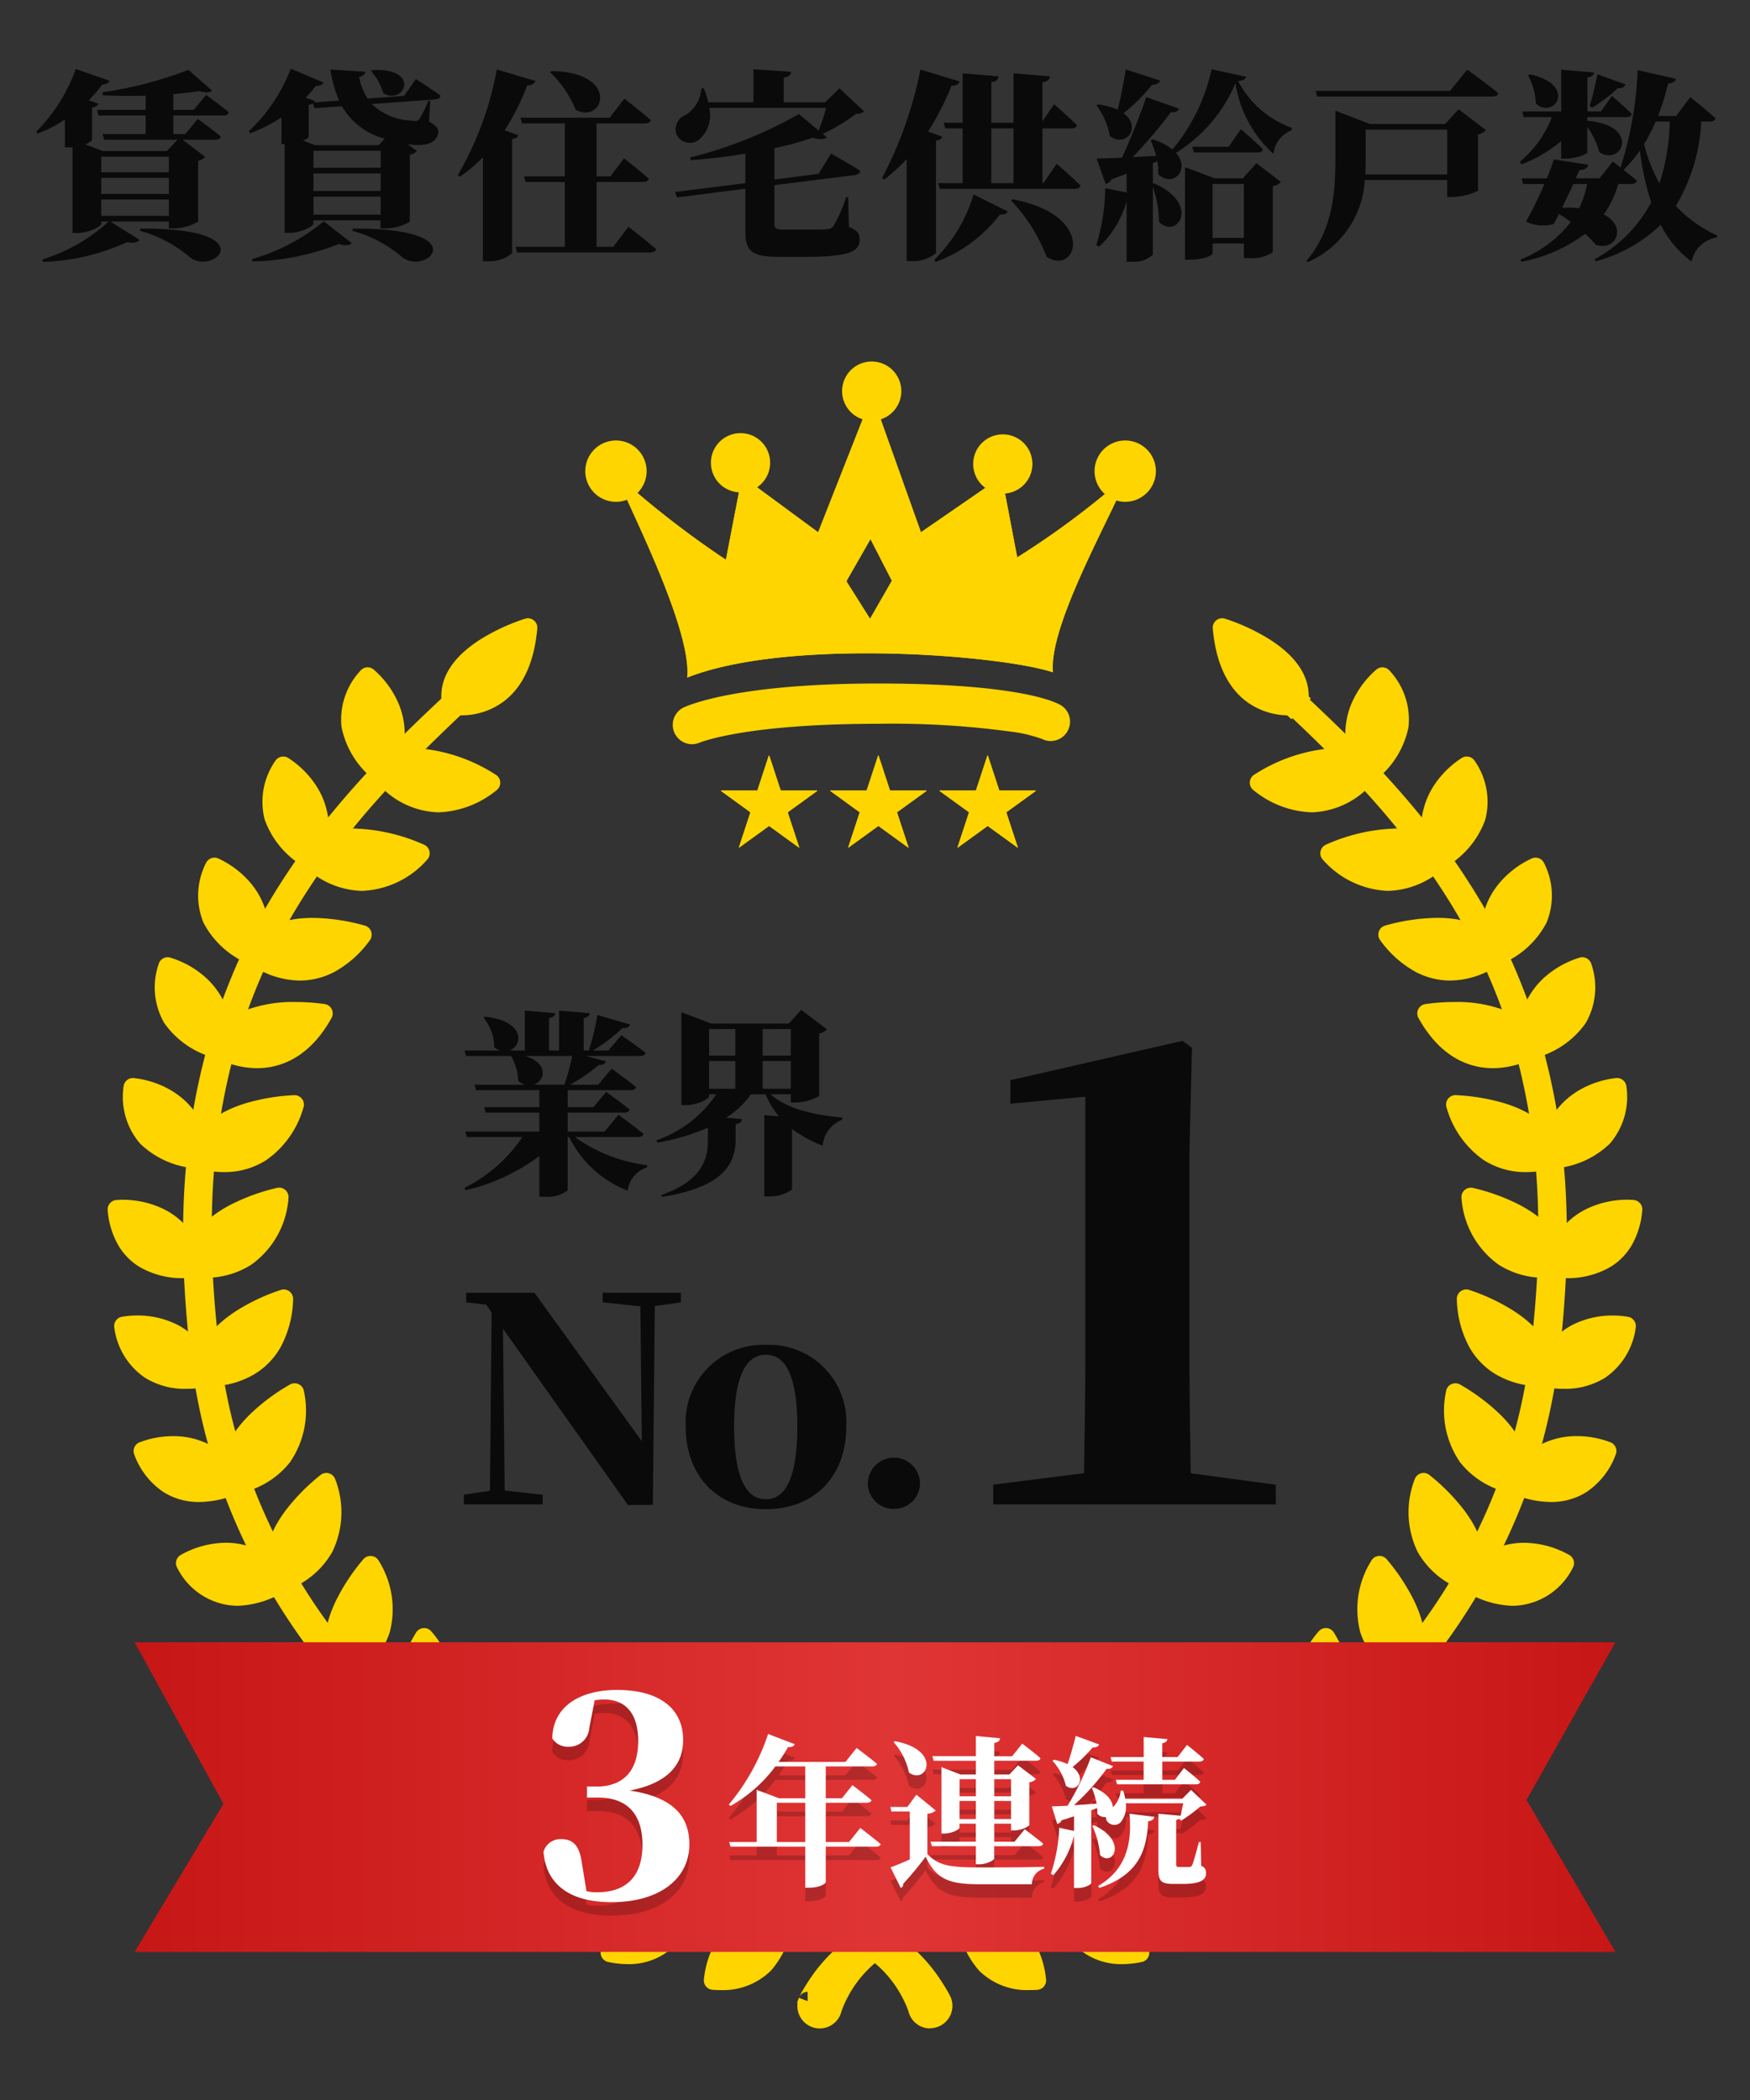 <svg xmlns="http://www.w3.org/2000/svg" xmlns:xlink="http://www.w3.org/1999/xlink" width="130" height="156" viewBox="0 0 130 156"><rect x="0" y="0" width="130" height="156" fill="#333333" stroke="none"/><defs><clipPath id="a"><rect width="130" height="156" transform="translate(4668 -1800)" fill="none" stroke="#707070" stroke-width="1"/></clipPath><linearGradient id="b" y1="0.5" x2="1" y2="0.5" gradientUnits="objectBoundingBox"><stop offset="0" stop-color="#c71616"/><stop offset="0.512" stop-color="#e03535"/><stop offset="1" stop-color="#c71616"/></linearGradient></defs><g transform="translate(-4668 1800)" clip-path="url(#a)"><g transform="translate(4549 -2576.145)"><g transform="translate(0 -1)"><g transform="translate(-513.706 -314.153)"><g transform="translate(640.706 1118.153)"><path d="M92.828,133.633c-.007.017.07-.152.2-.391s.35-.587.643-1.018a11.555,11.555,0,0,1,3.208-3.112,9.11,9.11,0,0,1,1.349-.708l.374-.152.1-.039a1.068,1.068,0,0,1,.106-.035l.186-.057c.25-.077.5-.156.779-.229,1.089-.306,2.241-.539,3.483-.8,2.48-.48,5.277-.986,8.284-1.7.752-.174,1.514-.37,2.284-.579.382-.108.773-.219,1.152-.34s.747-.266,1.124-.422a49.566,49.566,0,0,0,4.6-2.219,59.015,59.015,0,0,0,9.153-6.2,53.636,53.636,0,0,0,8.258-8.445,45.426,45.426,0,0,0,6.146-10.507,43.111,43.111,0,0,0,3.013-11.8c.263-2.02.4-4,.5-5.988.066-1.979.06-3.937-.051-5.858a53.281,53.281,0,0,0-.635-5.625,48.008,48.008,0,0,0-1.221-5.278,46.814,46.814,0,0,0-1.747-4.822,47.287,47.287,0,0,0-2.144-4.29c-.762-1.337-1.566-2.575-2.362-3.73-.816-1.142-1.611-2.212-2.41-3.177-1.578-1.946-3.076-3.543-4.332-4.835s-2.283-2.269-2.977-2.94-1.048-1.049-1.157-.933a.359.359,0,0,1,.49-.524c-.109.116.3.435,1,1.1s1.736,1.645,3.006,2.937,2.785,2.891,4.39,4.846c.811.97,1.619,2.046,2.451,3.2.811,1.165,1.632,2.413,2.411,3.763a43.418,43.418,0,0,1,4,9.221,48.758,48.758,0,0,1,1.268,5.348,53.92,53.92,0,0,1,.674,5.7c.123,1.945.139,3.925.083,5.928-.086,1.994-.215,4.039-.468,6.052A43.932,43.932,0,0,1,145.02,97a46.317,46.317,0,0,1-6.212,10.733,54.529,54.529,0,0,1-8.359,8.628,60.021,60.021,0,0,1-9.276,6.344,37.166,37.166,0,0,1-4.723,2.242c-.4.15-.794.291-1.214.411s-.806.2-1.2.291c-.795.175-1.575.33-2.338.473-3.055.561-5.85,1.057-8.279,1.681a33.354,33.354,0,0,0-3.333.993,8.933,8.933,0,0,0-2.5,1.318,9.078,9.078,0,0,0-2.446,3,7.782,7.782,0,0,0-.409.925c-.077.215-.093.287-.1.3a.967.967,0,0,1-1.8-.71" transform="translate(-40.829 -11.825)" fill="#ffd500"/><path d="M93.418,135.352a1.666,1.666,0,0,1-1.651-1.879l-.032-.046.123-.323.009-.023,0-.009.648.256v-.694a.7.7,0,0,0-.624.386l0-.008c.025-.052.1-.209.218-.414s.333-.567.674-1.067l.008-.011a12.174,12.174,0,0,1,3.4-3.3l.008-.005a9.781,9.781,0,0,1,1.452-.761l.473-.192a1.251,1.251,0,0,1,.148-.051l.016,0,.211-.065c.244-.076.5-.154.776-.228,1.042-.292,2.134-.519,3.29-.758l.244-.05,1.307-.251c2.1-.4,4.474-.855,6.949-1.442h0c.672-.155,1.409-.342,2.255-.571.346-.1.747-.212,1.124-.331.313-.1.673-.238,1.071-.4a48.994,48.994,0,0,0,4.531-2.187A58.222,58.222,0,0,0,129.1,114.8a52.893,52.893,0,0,0,8.15-8.334A44.575,44.575,0,0,0,143.3,96.119a42.27,42.27,0,0,0,2.964-11.605l0-.013c.285-2.19.412-4.317.49-5.926.07-2.1.053-4-.05-5.786a51.841,51.841,0,0,0-.626-5.549,47.528,47.528,0,0,0-1.2-5.2,42.173,42.173,0,0,0-3.83-8.969c-.66-1.157-1.42-2.358-2.326-3.673-.95-1.329-1.683-2.3-2.376-3.133l0-.005c-1.62-2-3.144-3.608-4.29-4.788-1.079-1.108-1.993-1.991-2.661-2.635l-.3-.286c-.153-.143-.288-.272-.407-.387l-.156-.149-.079.084-.511-.478a1.057,1.057,0,1,1,1.444-1.545l.511.478-.082.088.155.144c.125.116.267.247.424.4l.277.265c.686.654,1.625,1.55,2.745,2.689,1.178,1.2,2.746,2.84,4.43,4.89.727.87,1.491,1.867,2.479,3.233l.007.01c.964,1.385,1.741,2.6,2.443,3.814l0,0a48.69,48.69,0,0,1,2.229,4.4l0,.005a48.326,48.326,0,0,1,1.825,4.956v0a49.675,49.675,0,0,1,1.286,5.425,54.542,54.542,0,0,1,.684,5.773v.006c.118,1.855.145,3.815.085,5.992v.011c-.066,1.527-.186,3.82-.472,6.1a44.4,44.4,0,0,1-3.061,12.2,46.85,46.85,0,0,1-6.3,10.894,55.183,55.183,0,0,1-8.465,8.738,60.677,60.677,0,0,1-9.384,6.418,37.4,37.4,0,0,1-4.814,2.284c-.365.137-.8.295-1.269.429l-.015,0c-.425.112-.832.206-1.225.3h-.007c-.716.158-1.488.314-2.36.477l-.771.141c-2.706.5-5.262.964-7.463,1.53l-.007,0a32.463,32.463,0,0,0-3.259.97,8.193,8.193,0,0,0-2.31,1.211,8.4,8.4,0,0,0-2.26,2.777,7.134,7.134,0,0,0-.37.838c-.047.132-.066.2-.077.231a.95.95,0,0,1-.033.1A1.658,1.658,0,0,1,93.418,135.352Zm-.256-1.745a.268.268,0,0,0,.5.194c.015-.05.043-.143.1-.3l0-.006a8.486,8.486,0,0,1,.444-1.005l0-.006a10.569,10.569,0,0,1,1.385-2.045,11.248,11.248,0,0,0-1.653,1.882c-.312.459-.5.777-.61.964C93.247,133.436,93.188,133.554,93.162,133.608Z" transform="translate(-40.52 -11.523)" fill="#ffd500"/><path d="M114.016,194.471s-1.706-5.075,4.178-6.908c0,0-.289,6.791-4.178,6.908" transform="translate(-50.242 -79.323)" fill="#ffd500"/><path d="M113.714,194.868a.7.7,0,0,1-.662-.476,6.35,6.35,0,0,1,.355-4.547,6.772,6.772,0,0,1,4.277-3.251.7.7,0,0,1,.906.7,15.026,15.026,0,0,1-.665,3.6c-1.049,3.216-2.858,3.939-4.191,3.979Zm3.368-6.553a4.874,4.874,0,0,0-2.43,2.166,4.782,4.782,0,0,0-.4,2.907c1.01-.28,1.8-1.255,2.339-2.909A12.961,12.961,0,0,0,117.082,188.315Z" transform="translate(-49.941 -79.021)" fill="#ffd500"/><path d="M114.2,200.07s-.086,5.5,5.244,5.117a5.453,5.453,0,0,0-5.244-5.117" transform="translate(-50.428 -84.922)" fill="#ffd500"/><path d="M118.625,205.6h0a5.065,5.065,0,0,1-3.763-1.441,6.726,6.726,0,0,1-1.66-4.4.7.7,0,0,1,.74-.687A5.847,5.847,0,0,1,119,202.1a7.005,7.005,0,0,1,.838,2.748.7.7,0,0,1-.648.734C119,205.6,118.81,205.6,118.625,205.6Zm-3.955-5.038a4.813,4.813,0,0,0,1.194,2.623,3.6,3.6,0,0,0,2.462,1.01,5.659,5.659,0,0,0-.567-1.463A4.309,4.309,0,0,0,114.67,200.565Z" transform="translate(-50.127 -84.621)" fill="#ffd500"/><path d="M126.508,191.709s-2.374-4.8,3.209-7.408c0,0,.629,6.767-3.209,7.408" transform="translate(-55.713 -77.862)" fill="#ffd500"/><path d="M126.207,192.106a.7.7,0,0,1-.626-.389,6.349,6.349,0,0,1-.261-4.553,6.771,6.771,0,0,1,3.8-3.8.7.7,0,0,1,.992.568,15.024,15.024,0,0,1-.174,3.654c-.606,3.328-2.3,4.288-3.616,4.508A.7.7,0,0,1,126.207,192.106Zm2.548-6.954a4.874,4.874,0,0,0-2.117,2.474,4.781,4.781,0,0,0-.006,2.934c.968-.415,1.616-1.5,1.93-3.223A12.979,12.979,0,0,0,128.755,185.152Z" transform="translate(-55.412 -77.561)" fill="#ffd500"/><path d="M126.915,197.7s.657,5.462,5.886,4.363a5.453,5.453,0,0,0-5.886-4.363" transform="translate(-56.12 -83.849)" fill="#ffd500"/><path d="M131.177,202.6h0a4.836,4.836,0,0,1-4.4-2.609,7.452,7.452,0,0,1-.86-2.515.7.7,0,0,1,.641-.78c.2-.015.409-.023.606-.023a5.758,5.758,0,0,1,4.924,2.489,7,7,0,0,1,1.095,2.463.7.7,0,0,1-.543.815A7.161,7.161,0,0,1,131.177,202.6Zm-3.695-4.522a5.92,5.92,0,0,0,.533,1.259,3.457,3.457,0,0,0,3.161,1.866h0q.2,0,.418-.018a5.714,5.714,0,0,0-.674-1.258A4.315,4.315,0,0,0,127.483,198.08Z" transform="translate(-55.818 -83.548)" fill="#ffd500"/><path d="M138.92,187.179s-3.111-4.357,1.983-7.826c0,0,1.7,6.58-1.983,7.826" transform="translate(-61.073 -75.647)" fill="#ffd500"/><path d="M138.619,187.576a.7.7,0,0,1-.569-.293,6.35,6.35,0,0,1-.985-4.453,6.772,6.772,0,0,1,3.144-4.356.7.7,0,0,1,1.07.4,15.025,15.025,0,0,1,.413,3.634c-.066,3.383-1.586,4.6-2.849,5.028A.7.7,0,0,1,138.619,187.576Zm1.515-7.28a4.874,4.874,0,0,0-1.693,2.78,4.782,4.782,0,0,0,.463,2.9c.884-.562,1.351-1.724,1.39-3.465A12.959,12.959,0,0,0,140.133,180.3Z" transform="translate(-60.772 -75.346)" fill="#ffd500"/><path d="M139.682,193.366s1.521,5.286,6.507,3.366a5.453,5.453,0,0,0-6.507-3.366" transform="translate(-61.835 -81.835)" fill="#ffd500"/><path d="M143.828,197.55h0a4.908,4.908,0,0,1-4.047-2.179,7.455,7.455,0,0,1-1.072-2.112.7.7,0,0,1,.508-.873,7.315,7.315,0,0,1,1.7-.212,5.708,5.708,0,0,1,4.386,2.017,6.949,6.949,0,0,1,1.238,2,.7.7,0,0,1-.406.891A6.462,6.462,0,0,1,143.828,197.55Zm-3.48-3.947a6.063,6.063,0,0,0,.584.974,3.509,3.509,0,0,0,2.9,1.575,4.481,4.481,0,0,0,1.077-.14,5.805,5.805,0,0,0-.677-.933,4.286,4.286,0,0,0-3.306-1.508A5.337,5.337,0,0,0,140.348,193.6Z" transform="translate(-61.534 -81.533)" fill="#ffd500"/><path d="M150.985,180.019s-3.641-3.925.97-8.015c0,0,2.527,6.31-.97,8.015" transform="translate(-66.284 -72.357)" fill="#ffd500"/><path d="M150.684,180.416a.7.7,0,0,1-.512-.224,6.349,6.349,0,0,1-1.545-4.291,6.772,6.772,0,0,1,2.563-4.722.7.7,0,0,1,1.112.263,15.028,15.028,0,0,1,.872,3.552c.366,3.364-.986,4.766-2.185,5.35A.7.7,0,0,1,150.684,180.416Zm.664-7.42a4.874,4.874,0,0,0-1.326,2.974,4.781,4.781,0,0,0,.829,2.815c.81-.673,1.124-1.893.934-3.638A12.988,12.988,0,0,0,151.347,173Z" transform="translate(-65.983 -72.056)" fill="#ffd500"/><path d="M152.091,186.165s2.181,5.05,6.883,2.509a5.453,5.453,0,0,0-6.883-2.509" transform="translate(-67.391 -78.504)" fill="#ffd500"/><path d="M156.141,189.786h0a5.058,5.058,0,0,1-3.806-1.846,7.432,7.432,0,0,1-1.186-1.8.7.7,0,0,1,.393-.93,6.866,6.866,0,0,1,2.438-.477A5.779,5.779,0,0,1,158,186.4a6.882,6.882,0,0,1,1.3,1.657.7.7,0,0,1-.289.935A6.042,6.042,0,0,1,156.141,189.786Zm-3.323-3.512a6.156,6.156,0,0,0,.586.765,3.643,3.643,0,0,0,2.737,1.35h0a4.153,4.153,0,0,0,1.5-.306,5.863,5.863,0,0,0-.639-.7,4.341,4.341,0,0,0-3.024-1.249A4.993,4.993,0,0,0,152.818,186.275Z" transform="translate(-67.089 -78.202)" fill="#ffd500"/><path d="M161.815,171.255s-4.294-3.2-.505-8.057c0,0,3.634,5.745.505,8.057" transform="translate(-70.818 -68.415)" fill="#ffd500"/><path d="M161.514,171.653a.7.7,0,0,1-.417-.138,6.35,6.35,0,0,1-2.3-3.938,6.772,6.772,0,0,1,1.661-5.11.7.7,0,0,1,1.142.056,15.026,15.026,0,0,1,1.5,3.334c.972,3.241-.1,4.866-1.174,5.658A.7.7,0,0,1,161.514,171.653Zm-.571-7.429a4.882,4.882,0,0,0-.764,3.15A4.811,4.811,0,0,0,161.51,170c.672-.809.758-2.066.254-3.745A12.993,12.993,0,0,0,160.943,164.224Z" transform="translate(-70.517 -68.113)" fill="#ffd500"/><path d="M163.491,177.051s3.065,4.568,7.225,1.214a5.453,5.453,0,0,0-7.225-1.214" transform="translate(-72.494 -74.211)" fill="#ffd500"/><path d="M167.339,179.892h0c-2.849,0-4.654-2.641-4.729-2.753a.7.7,0,0,1,.217-.986,6.392,6.392,0,0,1,3.337-1.009,6.549,6.549,0,0,1,4.8,2.391.7.7,0,0,1-.114.972A5.589,5.589,0,0,1,167.339,179.892Zm-3.062-2.926a4.449,4.449,0,0,0,3.062,1.529h0a3.818,3.818,0,0,0,2.01-.628,4.9,4.9,0,0,0-3.185-1.325A4.639,4.639,0,0,0,164.276,176.966Z" transform="translate(-72.193 -73.909)" fill="#ffd500"/><path d="M170.809,161.372s-4.753-2.461-1.8-7.87c0,0,4.513,5.082,1.8,7.87" transform="translate(-74.532 -64.074)" fill="#ffd500"/><path d="M170.507,161.769a.7.7,0,0,1-.321-.078,6.35,6.35,0,0,1-2.905-3.515,6.773,6.773,0,0,1,.814-5.311.7.7,0,0,1,1.136-.129,15.029,15.029,0,0,1,2.023,3.047c1.482,3.041.685,4.818-.245,5.774A.7.7,0,0,1,170.507,161.769Zm-1.65-7.248a4.882,4.882,0,0,0-.245,3.232,4.812,4.812,0,0,0,1.738,2.38c.532-.907.414-2.161-.354-3.737A12.992,12.992,0,0,0,168.857,154.521Z" transform="translate(-74.23 -63.773)" fill="#ffd500"/><path d="M173.052,166.585s3.762,4.013,7.327.031a5.453,5.453,0,0,0-7.327-.031" transform="translate(-76.775 -69.287)" fill="#ffd500"/><path d="M176.611,168.776h0a6.674,6.674,0,0,1-4.37-2.014.7.7,0,0,1,.055-1.008,6.1,6.1,0,0,1,4.02-1.607,6.76,6.76,0,0,1,4.238,1.657.7.7,0,0,1,.045.978A5.3,5.3,0,0,1,176.611,168.776Zm-2.753-2.454a4.765,4.765,0,0,0,2.753,1.056,3.623,3.623,0,0,0,2.4-.987,5.133,5.133,0,0,0-2.694-.847A4.44,4.44,0,0,0,173.858,166.322Z" transform="translate(-76.473 -68.986)" fill="#ffd500"/><path d="M178.676,149.717s-5.139-1.5-3.278-7.378c0,0,5.406,4.121,3.278,7.378" transform="translate(-77.643 -59.076)" fill="#ffd500"/><path d="M178.374,150.114a.7.7,0,0,1-.2-.028,6.352,6.352,0,0,1-3.527-2.892,6.771,6.771,0,0,1-.221-5.367.7.7,0,0,1,1.09-.345,15.025,15.025,0,0,1,2.571,2.6c2.039,2.7,1.6,4.6.868,5.714A.7.7,0,0,1,178.374,150.114ZM175.5,143.3a4.881,4.881,0,0,0,.38,3.218,4.814,4.814,0,0,0,2.164,2c.348-.993-.008-2.2-1.065-3.6A12.984,12.984,0,0,0,175.5,143.3Z" transform="translate(-77.341 -58.775)" fill="#ffd500"/><path d="M181.662,153.923s4.463,3.215,7.2-1.376a5.452,5.452,0,0,0-7.2,1.376" transform="translate(-80.629 -63.282)" fill="#ffd500"/><path d="M184.688,155.415h0a7.09,7.09,0,0,1-3.736-1.226.7.7,0,0,1-.14-1,6.58,6.58,0,0,1,2.365-1.935,5.579,5.579,0,0,1,2.376-.52,6.968,6.968,0,0,1,3.373.918.7.7,0,0,1,.232.951A5.076,5.076,0,0,1,184.688,155.415Zm-2.234-1.968a5.242,5.242,0,0,0,2.234.571h0a3.5,3.5,0,0,0,2.835-1.493,5.479,5.479,0,0,0-1.971-.393A4.321,4.321,0,0,0,182.454,153.446Z" transform="translate(-80.328 -62.981)" fill="#ffd500"/><path d="M184.268,137.07s-5.308-.7-4.363-6.793c0,0,5.969,3.249,4.363,6.793" transform="translate(-79.793 -53.676)" fill="#ffd500"/><path d="M183.967,137.467a.7.7,0,0,1-.092-.006,6.351,6.351,0,0,1-3.926-2.321,6.771,6.771,0,0,1-1.035-5.271.7.7,0,0,1,1.025-.507,15.025,15.025,0,0,1,2.937,2.18c2.426,2.358,2.279,4.3,1.728,5.515A.7.7,0,0,1,183.967,137.467Zm-3.774-6.3a4.874,4.874,0,0,0,.874,3.135,4.783,4.783,0,0,0,2.434,1.641c.194-1.03-.337-2.165-1.582-3.382A12.964,12.964,0,0,0,180.193,131.168Z" transform="translate(-79.491 -53.375)" fill="#ffd500"/><path d="M187.9,140.253s4.9,2.5,6.9-2.457a5.452,5.452,0,0,0-6.9,2.457" transform="translate(-83.42 -56.859)" fill="#ffd500"/><path d="M190.314,141.28h0a7.37,7.37,0,0,1-3.036-.706.7.7,0,0,1-.291-.967,5.83,5.83,0,0,1,5.274-3.221,6.982,6.982,0,0,1,2.511.466.7.7,0,0,1,.374.9,5.705,5.705,0,0,1-2.19,2.8A4.882,4.882,0,0,1,190.314,141.28Zm-1.666-1.668a5.7,5.7,0,0,0,1.665.271,3.508,3.508,0,0,0,1.9-.511,3.9,3.9,0,0,0,1.308-1.444,5.767,5.767,0,0,0-1.259-.144A4.315,4.315,0,0,0,188.648,139.612Z" transform="translate(-83.119 -56.558)" fill="#ffd500"/><path d="M187.08,123.45s-5.342.361-5.622-5.794c0,0,6.5,2,5.622,5.794" transform="translate(-80.538 -48.026)" fill="#ffd500"/><path d="M186.614,123.852a6.528,6.528,0,0,1-3.342-.939,5.491,5.491,0,0,1-1.892-1.984,7.878,7.878,0,0,1-.921-3.542.7.7,0,0,1,.9-.7,15.025,15.025,0,0,1,3.311,1.555c2.845,1.831,3.086,3.764,2.786,5.063a.7.7,0,0,1-.634.54C186.812,123.847,186.737,123.852,186.614,123.852Zm-4.644-5.446a4.62,4.62,0,0,0,2.041,3.321,5.066,5.066,0,0,0,2.148.7c-.015-1.047-.76-2.053-2.221-3A12.962,12.962,0,0,0,181.97,118.406Z" transform="translate(-80.237 -47.725)" fill="#ffd500"/><path d="M191.637,125.02s5.3,1.478,6.28-3.774a5.453,5.453,0,0,0-6.28,3.774" transform="translate(-85.095 -49.596)" fill="#ffd500"/><path d="M192.948,125.61h0a7.333,7.333,0,0,1-1.8-.217.7.7,0,0,1-.476-.89,6.032,6.032,0,0,1,2.825-3.587,6.556,6.556,0,0,1,3.111-.751,6.1,6.1,0,0,1,1.149.1.7.7,0,0,1,.546.813,5.343,5.343,0,0,1-2.26,3.7A5.6,5.6,0,0,1,192.948,125.61Zm-.647-1.431a6.31,6.31,0,0,0,.647.034,4.23,4.23,0,0,0,2.335-.611,3.653,3.653,0,0,0,1.46-2.039l-.134,0a5.157,5.157,0,0,0-2.442.581A4.4,4.4,0,0,0,192.3,124.178Z" transform="translate(-84.794 -49.295)" fill="#ffd500"/><path d="M188.212,109.223s-5.286.852-6.131-5.252c0,0,6.652,1.4,6.131,5.252" transform="translate(-80.817 -41.899)" fill="#ffd500"/><path d="M187.257,109.661a6.233,6.233,0,0,1-3.415-.971,6.637,6.637,0,0,1-2.755-4.924.7.7,0,0,1,.836-.78,15.027,15.027,0,0,1,3.44,1.244c3,1.561,3.419,3.464,3.24,4.785a.7.7,0,0,1-.581.6A5.171,5.171,0,0,1,187.257,109.661Zm-4.571-5.019a4.781,4.781,0,0,0,1.923,2.88,4.917,4.917,0,0,0,2.618.742c-.111-1.041-.945-1.975-2.487-2.782A12.967,12.967,0,0,0,182.686,104.642Z" transform="translate(-80.516 -41.598)" fill="#ffd500"/><path d="M193.182,109.952s5.412.985,5.906-4.336a5.453,5.453,0,0,0-5.906,4.336" transform="translate(-85.787 -42.628)" fill="#ffd500"/><path d="M193.862,110.421h0a6.757,6.757,0,0,1-1.106-.083.7.7,0,0,1-.556-.843,6.655,6.655,0,0,1,1.2-2.639,5.553,5.553,0,0,1,1.787-1.5,6.939,6.939,0,0,1,3.177-.761,4.816,4.816,0,0,1,.5.022.7.7,0,0,1,.618.759,6.2,6.2,0,0,1-.795,2.62,4.617,4.617,0,0,1-1.535,1.568A6.285,6.285,0,0,1,193.862,110.421Zm-.069-1.4a4.943,4.943,0,0,0,2.62-.641,3.559,3.559,0,0,0,1.561-2.372,5.381,5.381,0,0,0-2.127.584A4.34,4.34,0,0,0,193.793,109.023Z" transform="translate(-85.485 -42.327)" fill="#ffd500"/><path d="M186.99,95.585s-5.045,1.792-6.979-4.059c0,0,6.8.173,6.979,4.059" transform="translate(-79.89 -36.328)" fill="#ffd500"/><path d="M184.952,96.241a5.681,5.681,0,0,1-3.172-.912,7.124,7.124,0,0,1-2.733-3.885.7.7,0,0,1,.681-.918,15.028,15.028,0,0,1,3.608.6c3.234.994,3.988,2.79,4.051,4.122a.7.7,0,0,1-.464.691A6.416,6.416,0,0,1,184.952,96.241Zm-4.175-4.224a5.13,5.13,0,0,0,1.769,2.143,4.308,4.308,0,0,0,2.406.684,5.435,5.435,0,0,0,.946-.084c-.3-1.009-1.3-1.779-2.973-2.294A12.986,12.986,0,0,0,180.777,92.017Z" transform="translate(-79.589 -36.027)" fill="#ffd500"/><path d="M192.647,94.553s5.5-.009,5.025-5.331a5.453,5.453,0,0,0-5.025,5.331" transform="translate(-85.547 -35.296)" fill="#ffd500"/><path d="M192.346,94.951a.7.7,0,0,1-.7-.729,5.847,5.847,0,0,1,2.942-5.114,7,7,0,0,1,2.733-.885.7.7,0,0,1,.745.635,5.316,5.316,0,0,1-1.23,4.235,6.649,6.649,0,0,1-4.491,1.857Zm4.352-5.2a5.658,5.658,0,0,0-1.452.592,4.31,4.31,0,0,0-2.116,3.126,4.733,4.733,0,0,0,2.682-1.324A3.638,3.638,0,0,0,196.7,89.752Z" transform="translate(-85.246 -34.995)" fill="#ffd500"/><path d="M183.748,81.844s-4.626,2.695-7.609-2.7c0,0,6.709-1.088,7.609,2.7" transform="translate(-78.157 -30.721)" fill="#ffd500"/><path d="M180.762,82.915c-1.584,0-3.83-.647-5.536-3.731a.7.7,0,0,1,.5-1.028A15,15,0,0,1,177.911,78a9.962,9.962,0,0,1,3.576.567,4.008,4.008,0,0,1,2.64,2.812.7.7,0,0,1-.328.765A6.562,6.562,0,0,1,180.762,82.915Zm-3.73-3.489a4.521,4.521,0,0,0,3.73,2.091,5.209,5.209,0,0,0,1.812-.345,2.814,2.814,0,0,0-1.593-1.3,8.723,8.723,0,0,0-3.07-.472C177.592,79.4,177.295,79.41,177.032,79.426Z" transform="translate(-77.855 -30.42)" fill="#ffd500"/><path d="M189.856,79.147s5.4-1.026,3.952-6.169a5.453,5.453,0,0,0-3.952,6.169" transform="translate(-84.264 -28.024)" fill="#ffd500"/><path d="M189.554,79.545a.7.7,0,0,1-.692-.6,5.847,5.847,0,0,1,1.945-5.57A7,7,0,0,1,193.329,72a.7.7,0,0,1,.85.486,5.316,5.316,0,0,1-.425,4.39,6.648,6.648,0,0,1-4.069,2.656A.7.7,0,0,1,189.554,79.545ZM193,73.618a5.658,5.658,0,0,0-1.317.85,4.31,4.31,0,0,0-1.5,3.464,4.733,4.733,0,0,0,2.391-1.8A3.638,3.638,0,0,0,193,73.618Z" transform="translate(-83.963 -27.723)" fill="#ffd500"/><path d="M178.806,69.856s-4.214,3.3-7.906-1.631c0,0,6.5-1.994,7.906,1.631" transform="translate(-75.811 -25.652)" fill="#ffd500"/><path d="M175.251,71.336a5.514,5.514,0,0,1-2.583-.645,7.982,7.982,0,0,1-2.628-2.348.7.7,0,0,1,.354-1.087,14.862,14.862,0,0,1,3.889-.578c3.186,0,4.409,1.427,4.874,2.624a.7.7,0,0,1-.22.8A6.479,6.479,0,0,1,175.251,71.336Zm-3.389-3a4.669,4.669,0,0,0,3.389,1.6,4.961,4.961,0,0,0,2.339-.628c-.575-.82-1.684-1.235-3.307-1.235A12.636,12.636,0,0,0,171.862,68.336Z" transform="translate(-75.51 -25.35)" fill="#ffd500"/><path d="M185,66.231s5.213-1.754,3.072-6.65A5.453,5.453,0,0,0,185,66.231" transform="translate(-82.004 -22.027)" fill="#ffd500"/><path d="M184.7,66.629a.7.7,0,0,1-.671-.505,5.846,5.846,0,0,1,1.166-5.783,7,7,0,0,1,2.31-1.707.7.7,0,0,1,.908.365,5.315,5.315,0,0,1,.179,4.406,6.648,6.648,0,0,1-3.669,3.186A.7.7,0,0,1,184.7,66.629Zm2.7-6.347a5.658,5.658,0,0,0-1.189,1.022,4.308,4.308,0,0,0-1.014,3.635,4.732,4.732,0,0,0,2.123-2.107A3.636,3.636,0,0,0,187.4,60.282Z" transform="translate(-81.703 -21.725)" fill="#ffd500"/><path d="M171.154,57.332s-3.717,3.853-8.056-.523c0,0,6.159-2.874,8.056.523" transform="translate(-72.318 -20.277)" fill="#ffd500"/><path d="M167.12,59.3A6.789,6.789,0,0,1,162.3,57a.7.7,0,0,1,.2-1.125,13.675,13.675,0,0,1,5.007-1.2,4.275,4.275,0,0,1,3.954,2.016.7.7,0,0,1-.107.826A6.345,6.345,0,0,1,167.12,59.3ZM164.1,56.741A4.887,4.887,0,0,0,167.12,57.9a4.809,4.809,0,0,0,2.792-.987,3.105,3.105,0,0,0-2.4-.841A10.9,10.9,0,0,0,164.1,56.741Z" transform="translate(-72.017 -19.976)" fill="#ffd500"/><path d="M177.23,52.992s4.92-2.459,2.123-7.012a5.453,5.453,0,0,0-2.123,7.012" transform="translate(-78.394 -15.937)" fill="#ffd500"/><path d="M176.928,53.39a.7.7,0,0,1-.638-.414,5.847,5.847,0,0,1,.355-5.889,7,7,0,0,1,2.052-2.01.7.7,0,0,1,.95.236,5.315,5.315,0,0,1,.787,4.339,6.649,6.649,0,0,1-3.193,3.664A.7.7,0,0,1,176.928,53.39Zm1.891-6.667a5.658,5.658,0,0,0-1.036,1.177,4.309,4.309,0,0,0-.5,3.741,4.733,4.733,0,0,0,1.811-2.381A3.637,3.637,0,0,0,178.819,46.723Z" transform="translate(-78.093 -15.636)" fill="#ffd500"/><path d="M161.659,46.1s-3.133,4.342-8.05.627c0,0,5.689-3.72,8.05-.627" transform="translate(-68.07 -15.442)" fill="#ffd500"/><path d="M157.211,48.629a7.2,7.2,0,0,1-4.324-1.644.7.7,0,0,1,.039-1.142,12.467,12.467,0,0,1,5.72-1.97,3.884,3.884,0,0,1,3.268,1.5.7.7,0,0,1,.011.833A6.2,6.2,0,0,1,157.211,48.629Zm-2.575-2.157a5.189,5.189,0,0,0,2.575.759,4.655,4.655,0,0,0,3.2-1.415,2.7,2.7,0,0,0-1.763-.546A9.524,9.524,0,0,0,154.636,46.472Z" transform="translate(-67.769 -15.14)" fill="#ffd500"/><path d="M167.412,41.227s4.52-3.133,1.1-7.242a5.452,5.452,0,0,0-1.1,7.242" transform="translate(-73.823 -10.567)" fill="#ffd500"/><path d="M167.111,41.625a.7.7,0,0,1-.591-.326,5.846,5.846,0,0,1-.486-5.88,7,7,0,0,1,1.746-2.281.7.7,0,0,1,.974.1,5.316,5.316,0,0,1,1.4,4.184,6.648,6.648,0,0,1-2.639,4.08A.7.7,0,0,1,167.111,41.625Zm1.023-6.874a5.658,5.658,0,0,0-.859,1.312,4.309,4.309,0,0,0,.035,3.775,4.733,4.733,0,0,0,1.454-2.613A3.638,3.638,0,0,0,168.134,34.75Z" transform="translate(-73.522 -10.266)" fill="#ffd500"/><path d="M154.282,33.146s-5.053.994-5.656-5.763c0,0,6.507,1.966,5.656,5.763" transform="translate(-65.839 -7.612)" fill="#ffd500"/><path d="M153.309,33.595a5.242,5.242,0,0,1-3.274-1.1c-1.377-1.088-2.187-2.889-2.406-5.351a.7.7,0,0,1,.9-.731,15.028,15.028,0,0,1,3.32,1.537c2.856,1.815,3.107,3.747,2.816,5.048a.7.7,0,0,1-.547.533A4.491,4.491,0,0,1,153.309,33.595Zm-4.133-5.452c.679,3.5,2.832,4.055,4.133,4.055h.048c.01-1.072-.74-2.1-2.239-3.054A12.921,12.921,0,0,0,149.176,28.142Z" transform="translate(-65.538 -7.311)" fill="#ffd500"/><path d="M65.84,133.633c.007.017-.07-.152-.2-.391s-.35-.587-.643-1.018a11.555,11.555,0,0,0-3.208-3.112,9.112,9.112,0,0,0-1.349-.708l-.374-.152-.1-.039a1.06,1.06,0,0,0-.106-.035l-.186-.057c-.25-.077-.5-.156-.779-.229-1.089-.306-2.241-.539-3.483-.8-2.48-.48-5.277-.986-8.284-1.7-.752-.174-1.514-.37-2.284-.579-.382-.108-.773-.219-1.152-.34s-.747-.266-1.124-.422a49.569,49.569,0,0,1-4.6-2.219,59.015,59.015,0,0,1-9.153-6.2,53.634,53.634,0,0,1-8.258-8.445,45.427,45.427,0,0,1-6.146-10.507,43.112,43.112,0,0,1-3.013-11.8c-.263-2.02-.4-4-.5-5.988-.066-1.979-.06-3.937.051-5.858a53.152,53.152,0,0,1,.635-5.625,48,48,0,0,1,1.221-5.278,46.828,46.828,0,0,1,1.747-4.822,47.333,47.333,0,0,1,2.144-4.29c.762-1.337,1.566-2.575,2.362-3.73.816-1.142,1.611-2.212,2.41-3.177,1.579-1.946,3.076-3.543,4.332-4.835s2.282-2.269,2.977-2.94,1.048-1.049,1.157-.933a.359.359,0,1,0-.49-.524c.109.116-.3.435-1,1.1s-1.736,1.645-3.006,2.937-2.785,2.891-4.39,4.846c-.81.97-1.619,2.046-2.451,3.2-.811,1.165-1.632,2.413-2.411,3.763a43.423,43.423,0,0,0-4,9.221A48.75,48.75,0,0,0,10.925,67.3a53.9,53.9,0,0,0-.674,5.7c-.123,1.945-.139,3.925-.083,5.928.085,1.994.215,4.039.468,6.052A43.931,43.931,0,0,0,13.648,97a46.316,46.316,0,0,0,6.212,10.733,54.527,54.527,0,0,0,8.359,8.628,60.019,60.019,0,0,0,9.276,6.344,37.2,37.2,0,0,0,4.723,2.242c.4.15.794.291,1.215.411s.806.2,1.2.291c.795.175,1.575.33,2.338.473,3.055.561,5.85,1.057,8.279,1.681a33.346,33.346,0,0,1,3.333.993,8.932,8.932,0,0,1,2.5,1.318,9.078,9.078,0,0,1,2.446,3,7.788,7.788,0,0,1,.409.925c.077.215.093.287.1.3a.967.967,0,0,0,1.8-.71" transform="translate(-3.839 -11.825)" fill="#ffd500"/><path d="M64.64,135.352h0a1.658,1.658,0,0,1-1.547-1.048.953.953,0,0,1-.032-.1c-.01-.035-.029-.1-.077-.231a7.135,7.135,0,0,0-.371-.838,8.4,8.4,0,0,0-2.258-2.776,8.191,8.191,0,0,0-2.309-1.212,32.446,32.446,0,0,0-3.261-.971l-.007,0c-2.2-.566-4.757-1.034-7.463-1.53l-.768-.141c-.874-.164-1.646-.32-2.362-.478l-.007,0c-.393-.091-.8-.184-1.225-.3l-.015,0c-.468-.134-.9-.292-1.268-.428a37.428,37.428,0,0,1-4.815-2.285,60.672,60.672,0,0,1-9.385-6.418,55.187,55.187,0,0,1-8.466-8.739A46.854,46.854,0,0,1,12.7,96.963a44.4,44.4,0,0,1-3.06-12.2c-.219-1.746-.369-3.686-.472-6.1v-.01c-.061-2.176-.033-4.136.085-5.992v-.006a54.544,54.544,0,0,1,.684-5.772,49.673,49.673,0,0,1,1.286-5.426v0a48.338,48.338,0,0,1,1.825-4.956l0-.005a48.686,48.686,0,0,1,2.229-4.4l0,0c.7-1.217,1.479-2.429,2.443-3.814l.007-.01c.984-1.362,1.749-2.359,2.479-3.233,1.683-2.05,3.251-3.69,4.429-4.89C25.76,39,26.7,38.1,27.385,37.45l.277-.264c.159-.151.3-.282.426-.4s.288-.267.381-.361a.7.7,0,0,1,.2-.349,1.057,1.057,0,1,1,1.444,1.545.7.7,0,0,1-.357.178c-.1.088-.251.232-.388.364-.119.114-.254.244-.407.387l-.273.263c-.672.648-1.593,1.536-2.685,2.658-1.146,1.18-2.67,2.79-4.29,4.788l0,.005c-.693.838-1.426,1.8-2.376,3.133-.906,1.315-1.666,2.516-2.326,3.674a42.167,42.167,0,0,0-3.828,8.966,47.53,47.53,0,0,0-1.2,5.2,52.414,52.414,0,0,0-.626,5.548c-.1,1.79-.12,3.683-.05,5.786.078,1.61.205,3.737.49,5.926l0,.013a42.268,42.268,0,0,0,2.963,11.6,44.579,44.579,0,0,0,6.052,10.346A52.9,52.9,0,0,0,28.96,114.8,58.222,58.222,0,0,0,38,120.923a49,49,0,0,0,4.531,2.187c.4.167.754.3,1.071.4.377.12.777.234,1.123.331.845.229,1.583.416,2.255.571h0c2.476.587,4.852,1.041,6.949,1.442l1.306.251.009,0,.235.049c1.156.239,2.248.465,3.29.758.28.074.532.152.777.228l.21.065.015,0h0a1.259,1.259,0,0,1,.149.051l.468.19,0,0a9.783,9.783,0,0,1,1.452.761l.008.005a12.174,12.174,0,0,1,3.4,3.3l.007.011c.341.5.554.856.674,1.066s.189.354.216.411a.7.7,0,0,1,.03.065v0h0l0,0a1.666,1.666,0,0,1-1.55,2.273ZM64.4,133.8a.269.269,0,0,0,.243.153.268.268,0,0,0,.255-.347c-.026-.053-.085-.172-.17-.323-.105-.186-.3-.5-.609-.963a11.244,11.244,0,0,0-1.653-1.882,10.57,10.57,0,0,1,1.385,2.044l0,.006A8.5,8.5,0,0,1,64.3,133.5l0,.006C64.355,133.659,64.383,133.752,64.4,133.8Z" transform="translate(-3.538 -11.523)" fill="#ffd500"/><path d="M86.286,194.471s1.706-5.075-4.178-6.908c0,0,.289,6.791,4.178,6.908" transform="translate(-36.06 -79.323)" fill="#ffd500"/><path d="M85.985,194.868h-.021c-1.333-.04-3.142-.763-4.191-3.98a15.023,15.023,0,0,1-.665-3.6.7.7,0,0,1,.906-.7,6.772,6.772,0,0,1,4.277,3.251,6.351,6.351,0,0,1,.355,4.547A.7.7,0,0,1,85.985,194.868Zm-3.368-6.553a12.961,12.961,0,0,0,.492,2.164c.544,1.653,1.328,2.628,2.336,2.908a4.812,4.812,0,0,0-.406-2.92A4.881,4.881,0,0,0,82.618,188.315Z" transform="translate(-35.759 -79.021)" fill="#ffd500"/><path d="M85.422,200.07s.086,5.5-5.244,5.117a5.453,5.453,0,0,1,5.244-5.117" transform="translate(-35.196 -84.922)" fill="#ffd500"/><path d="M80.4,205.6c-.185,0-.377-.007-.57-.021a.7.7,0,0,1-.648-.734,7.006,7.006,0,0,1,.838-2.748,5.847,5.847,0,0,1,5.062-3.029.7.7,0,0,1,.74.687,6.726,6.726,0,0,1-1.66,4.4A5.065,5.065,0,0,1,80.4,205.6Zm3.955-5.038a4.31,4.31,0,0,0-3.113,2.212,5.681,5.681,0,0,0-.543,1.42,3.6,3.6,0,0,0,2.462-1.009A4.813,4.813,0,0,0,84.352,200.565Z" transform="translate(-34.895 -84.62)" fill="#ffd500"/><path d="M74.328,191.709s2.374-4.8-3.209-7.408c0,0-.629,6.767,3.209,7.408" transform="translate(-31.123 -77.862)" fill="#ffd500"/><path d="M74.027,192.106a.7.7,0,0,1-.115-.01c-1.315-.219-3.01-1.18-3.616-4.508a15.025,15.025,0,0,1-.174-3.654.7.7,0,0,1,.992-.568,6.772,6.772,0,0,1,3.8,3.8,6.349,6.349,0,0,1-.261,4.553A.7.7,0,0,1,74.027,192.106Zm-2.548-6.953a12.962,12.962,0,0,0,.2,2.21c.316,1.711.962,2.783,1.923,3.2a4.811,4.811,0,0,0-.008-2.948A4.881,4.881,0,0,0,71.479,185.153Z" transform="translate(-30.822 -77.561)" fill="#ffd500"/><path d="M72.189,197.7s-.657,5.462-5.886,4.363a5.453,5.453,0,0,1,5.886-4.363" transform="translate(-28.984 -83.849)" fill="#ffd500"/><path d="M67.325,202.6a7.163,7.163,0,0,1-1.467-.161.7.7,0,0,1-.543-.815,7,7,0,0,1,1.095-2.463,5.758,5.758,0,0,1,4.924-2.489c.2,0,.4.008.606.023a.7.7,0,0,1,.641.78,7.452,7.452,0,0,1-.86,2.515A4.835,4.835,0,0,1,67.325,202.6Zm-.418-1.415q.214.018.418.018a3.462,3.462,0,0,0,3.181-1.9,5.947,5.947,0,0,0,.513-1.225,4.315,4.315,0,0,0-3.438,1.848A5.713,5.713,0,0,0,66.906,201.187Z" transform="translate(-28.683 -83.548)" fill="#ffd500"/><path d="M62.267,187.179s3.111-4.357-1.983-7.826c0,0-1.7,6.58,1.983,7.826" transform="translate(-26.114 -75.647)" fill="#ffd500"/><path d="M61.966,187.576a.7.7,0,0,1-.224-.037c-1.263-.427-2.783-1.646-2.849-5.028a15.027,15.027,0,0,1,.413-3.634.7.7,0,0,1,1.07-.4,6.772,6.772,0,0,1,3.144,4.356,6.351,6.351,0,0,1-.985,4.453A.7.7,0,0,1,61.966,187.576Zm-1.515-7.28a12.961,12.961,0,0,0-.16,2.213c.038,1.739.5,2.9,1.387,3.463a4.812,4.812,0,0,0,.463-2.911A4.881,4.881,0,0,0,60.451,180.3Z" transform="translate(-25.813 -75.346)" fill="#ffd500"/><path d="M58.918,193.366s-1.521,5.286-6.507,3.366a5.453,5.453,0,0,1,6.507-3.366" transform="translate(-22.765 -81.835)" fill="#ffd500"/><path d="M54.17,197.55a6.463,6.463,0,0,1-2.312-.467.7.7,0,0,1-.406-.891,6.95,6.95,0,0,1,1.238-2,5.708,5.708,0,0,1,4.386-2.017,7.315,7.315,0,0,1,1.7.212.7.7,0,0,1,.508.873,7.456,7.456,0,0,1-1.072,2.112A4.908,4.908,0,0,1,54.17,197.55Zm-1.077-1.538a4.482,4.482,0,0,0,1.077.14,3.509,3.509,0,0,0,2.9-1.575,6.061,6.061,0,0,0,.584-.974,5.337,5.337,0,0,0-.573-.032,4.286,4.286,0,0,0-3.306,1.508A5.8,5.8,0,0,0,53.094,196.012Z" transform="translate(-22.464 -81.533)" fill="#ffd500"/><path d="M50.282,180.019s3.641-3.925-.97-8.015c0,0-2.527,6.31.97,8.015" transform="translate(-20.983 -72.357)" fill="#ffd500"/><path d="M49.981,180.416a.7.7,0,0,1-.306-.071c-1.2-.584-2.55-1.987-2.185-5.35a15.028,15.028,0,0,1,.872-3.552.7.7,0,0,1,1.112-.263,6.772,6.772,0,0,1,2.563,4.722,6.35,6.35,0,0,1-1.545,4.291A.7.7,0,0,1,49.981,180.416ZM49.317,173a12.963,12.963,0,0,0-.441,2.175c-.184,1.73.13,2.941.934,3.612a4.811,4.811,0,0,0,.831-2.828A4.881,4.881,0,0,0,49.317,173Z" transform="translate(-20.681 -72.056)" fill="#ffd500"/><path d="M46.2,186.165s-2.181,5.05-6.883,2.509a5.453,5.453,0,0,1,6.883-2.509" transform="translate(-16.905 -78.504)" fill="#ffd500"/><path d="M41.553,189.786a6.043,6.043,0,0,1-2.865-.8.7.7,0,0,1-.289-.935,6.881,6.881,0,0,1,1.3-1.657,5.779,5.779,0,0,1,4.018-1.662,6.866,6.866,0,0,1,2.438.477.7.7,0,0,1,.393.93,7.433,7.433,0,0,1-1.186,1.8A5.057,5.057,0,0,1,41.553,189.786Zm-1.5-1.7a3.713,3.713,0,0,0,4.827-1.808,4.991,4.991,0,0,0-1.163-.144,4.341,4.341,0,0,0-3.024,1.249A5.859,5.859,0,0,0,40.05,188.083Z" transform="translate(-16.604 -78.202)" fill="#ffd500"/><path d="M39.354,171.255s4.294-3.2.505-8.057c0,0-3.634,5.745-.505,8.057" transform="translate(-16.351 -68.415)" fill="#ffd500"/><path d="M39.053,171.653a.7.7,0,0,1-.415-.137c-1.072-.793-2.146-2.418-1.174-5.658a15.026,15.026,0,0,1,1.5-3.334.7.7,0,0,1,1.142-.056,6.772,6.772,0,0,1,1.661,5.11,6.35,6.35,0,0,1-2.3,3.938A.7.7,0,0,1,39.053,171.653Zm.571-7.428a12.961,12.961,0,0,0-.829,2.058c-.5,1.668-.407,2.916.261,3.721a4.811,4.811,0,0,0,1.331-2.63A4.881,4.881,0,0,0,39.624,164.225Z" transform="translate(-16.049 -68.113)" fill="#ffd500"/><path d="M34.527,177.051s-3.065,4.568-7.225,1.214a5.453,5.453,0,0,1,7.225-1.214" transform="translate(-11.524 -74.211)" fill="#ffd500"/><path d="M30.077,179.892a5.589,5.589,0,0,1-3.515-1.385.7.7,0,0,1-.114-.972,6.55,6.55,0,0,1,4.8-2.391,6.391,6.391,0,0,1,3.337,1.009.7.7,0,0,1,.217.986C34.731,177.251,32.926,179.892,30.077,179.892Zm-2.013-2.028a3.82,3.82,0,0,0,2.013.63,4.448,4.448,0,0,0,3.062-1.529,4.638,4.638,0,0,0-1.887-.424A4.87,4.87,0,0,0,28.064,177.865Z" transform="translate(-11.223 -73.909)" fill="#ffd500"/><path d="M30.119,161.372s4.753-2.461,1.8-7.87c0,0-4.513,5.082-1.8,7.87" transform="translate(-12.397 -64.074)" fill="#ffd500"/><path d="M29.818,161.769a.7.7,0,0,1-.5-.211c-.93-.955-1.727-2.733-.245-5.774a15.027,15.027,0,0,1,2.023-3.047.7.7,0,0,1,1.136.129,6.773,6.773,0,0,1,.813,5.311,6.35,6.35,0,0,1-2.905,3.515A.7.7,0,0,1,29.818,161.769Zm1.65-7.247a12.965,12.965,0,0,0-1.151,1.9c-.758,1.566-.873,2.812-.343,3.715a4.812,4.812,0,0,0,1.738-2.38A4.882,4.882,0,0,0,31.468,154.522Z" transform="translate(-12.095 -63.773)" fill="#ffd500"/><path d="M24.884,166.585s-3.762,4.013-7.327.031a5.453,5.453,0,0,1,7.327-.031" transform="translate(-7.161 -69.287)" fill="#ffd500"/><path d="M20.723,168.776a5.3,5.3,0,0,1-3.987-1.994.7.7,0,0,1,.045-.978,6.76,6.76,0,0,1,4.238-1.657,6.1,6.1,0,0,1,4.02,1.607.7.7,0,0,1,.055,1.008A6.674,6.674,0,0,1,20.723,168.776Zm-2.4-2.384a3.623,3.623,0,0,0,2.4.987,4.74,4.74,0,0,0,2.756-1.055,4.441,4.441,0,0,0-2.46-.779A5.132,5.132,0,0,0,18.324,166.391Z" transform="translate(-6.86 -68.986)" fill="#ffd500"/><path d="M21.811,149.717s5.139-1.5,3.278-7.378c0,0-5.406,4.121-3.278,7.378" transform="translate(-8.844 -59.076)" fill="#ffd500"/><path d="M21.509,150.114a.7.7,0,0,1-.585-.317c-.729-1.116-1.171-3.014.868-5.714a15.027,15.027,0,0,1,2.571-2.6.7.7,0,0,1,1.09.345,6.771,6.771,0,0,1-.221,5.367,6.352,6.352,0,0,1-3.527,2.892A.7.7,0,0,1,21.509,150.114Zm2.877-6.809a12.964,12.964,0,0,0-1.494,1.641c-1.045,1.391-1.4,2.592-1.05,3.58a4.814,4.814,0,0,0,2.164-2A4.88,4.88,0,0,0,24.387,143.305Z" transform="translate(-8.542 -58.775)" fill="#ffd500"/><path d="M16.38,153.923s-4.463,3.215-7.2-1.376a5.452,5.452,0,0,1,7.2,1.376" transform="translate(-3.413 -63.282)" fill="#ffd500"/><path d="M12.751,155.415A5.076,5.076,0,0,1,8.282,152.6a.7.7,0,0,1,.232-.951,6.968,6.968,0,0,1,3.373-.918,5.579,5.579,0,0,1,2.376.52,6.58,6.58,0,0,1,2.365,1.935.7.7,0,0,1-.14,1A7.088,7.088,0,0,1,12.751,155.415Zm-2.836-2.89a3.5,3.5,0,0,0,2.836,1.493,5.24,5.24,0,0,0,2.234-.571,4.321,4.321,0,0,0-3.1-1.315A5.477,5.477,0,0,0,9.916,152.524Z" transform="translate(-3.111 -62.981)" fill="#ffd500"/><path d="M15.756,137.07s5.307-.7,4.363-6.793c0,0-5.97,3.249-4.363,6.793" transform="translate(-6.232 -53.676)" fill="#ffd500"/><path d="M15.455,137.467a.7.7,0,0,1-.636-.41c-.551-1.214-.7-3.157,1.728-5.515a15.023,15.023,0,0,1,2.937-2.18.7.7,0,0,1,1.025.507,6.772,6.772,0,0,1-1.035,5.272,6.351,6.351,0,0,1-3.926,2.321A.7.7,0,0,1,15.455,137.467Zm3.774-6.3a12.961,12.961,0,0,0-1.726,1.394c-1.245,1.216-1.775,2.349-1.583,3.378a4.813,4.813,0,0,0,2.443-1.65A4.881,4.881,0,0,0,19.229,131.168Z" transform="translate(-5.931 -53.375)" fill="#ffd500"/><path d="M10.384,140.253s-4.9,2.5-6.9-2.457a5.452,5.452,0,0,1,6.9,2.457" transform="translate(-0.86 -56.859)" fill="#ffd500"/><path d="M7.364,141.28a4.882,4.882,0,0,1-2.641-.725,5.705,5.705,0,0,1-2.19-2.8.7.7,0,0,1,.374-.9,6.981,6.981,0,0,1,2.511-.466,5.83,5.83,0,0,1,5.274,3.221.7.7,0,0,1-.291.967A7.369,7.369,0,0,1,7.364,141.28Zm-3.205-3.352a3.9,3.9,0,0,0,1.308,1.444,3.508,3.508,0,0,0,1.9.511,5.683,5.683,0,0,0,1.667-.269,4.315,4.315,0,0,0-3.613-1.83A5.768,5.768,0,0,0,4.159,137.928Z" transform="translate(-0.559 -56.558)" fill="#ffd500"/><path d="M12.173,123.45s5.342.361,5.622-5.794c0,0-6.5,2-5.622,5.794" transform="translate(-4.715 -48.026)" fill="#ffd500"/><path d="M12.036,123.852h0c-.123,0-.2,0-.212-.006a.7.7,0,0,1-.634-.54c-.3-1.3-.059-3.233,2.786-5.063a15.024,15.024,0,0,1,3.311-1.555.7.7,0,0,1,.9.7,7.877,7.877,0,0,1-.921,3.542,5.491,5.491,0,0,1-1.892,1.984A6.528,6.528,0,0,1,12.036,123.852Zm4.644-5.446a12.96,12.96,0,0,0-1.968,1.025c-1.461.945-2.205,1.952-2.221,3a5.066,5.066,0,0,0,2.148-.7A4.621,4.621,0,0,0,16.68,118.406Z" transform="translate(-4.413 -47.725)" fill="#ffd500"/><path d="M7.148,125.02s-5.3,1.478-6.28-3.774a5.453,5.453,0,0,1,6.28,3.774" transform="translate(0.31 -49.596)" fill="#ffd500"/><path d="M5.234,125.61a5.6,5.6,0,0,1-3.094-.835,5.343,5.343,0,0,1-2.26-3.7.7.7,0,0,1,.546-.813,6.1,6.1,0,0,1,1.149-.1,6.556,6.556,0,0,1,3.111.751A6.032,6.032,0,0,1,7.511,124.5a.7.7,0,0,1-.476.89A7.331,7.331,0,0,1,5.234,125.61ZM1.44,121.562A3.653,3.653,0,0,0,2.9,123.6a4.231,4.231,0,0,0,2.335.611,6.311,6.311,0,0,0,.647-.034,4.4,4.4,0,0,0-1.865-2.037,5.157,5.157,0,0,0-2.442-.581Z" transform="translate(0.612 -49.295)" fill="#ffd500"/><path d="M10.669,109.223s5.286.852,6.131-5.252c0,0-6.652,1.4-6.131,5.252" transform="translate(-4.065 -41.899)" fill="#ffd500"/><path d="M11.022,109.661h0a5.171,5.171,0,0,1-.765-.049.7.7,0,0,1-.581-.6c-.178-1.321.239-3.224,3.24-4.785a15.027,15.027,0,0,1,3.44-1.244.7.7,0,0,1,.836.78,6.637,6.637,0,0,1-2.755,4.924A6.233,6.233,0,0,1,11.022,109.661Zm4.571-5.019a12.966,12.966,0,0,0-2.054.84c-1.542.807-2.376,1.741-2.487,2.782a4.916,4.916,0,0,0,2.618-.742A4.781,4.781,0,0,0,15.593,104.642Z" transform="translate(-3.764 -41.598)" fill="#ffd500"/><path d="M5.906,109.952S.494,110.937,0,105.616a5.453,5.453,0,0,1,5.906,4.336" transform="translate(0.699 -42.628)" fill="#ffd500"/><path d="M4.623,110.421a6.286,6.286,0,0,1-3.291-.854A4.617,4.617,0,0,1-.2,108,6.2,6.2,0,0,1-1,105.379a.7.7,0,0,1,.618-.759,4.817,4.817,0,0,1,.5-.022,6.939,6.939,0,0,1,3.177.761,5.553,5.553,0,0,1,1.787,1.5,6.656,6.656,0,0,1,1.2,2.639.7.7,0,0,1-.556.843A6.758,6.758,0,0,1,4.623,110.421ZM.511,106.01a3.559,3.559,0,0,0,1.561,2.372,4.943,4.943,0,0,0,2.62.641,4.34,4.34,0,0,0-2.054-2.43A5.381,5.381,0,0,0,.511,106.01Z" transform="translate(1 -42.327)" fill="#ffd500"/><path d="M11.227,95.585s5.045,1.792,6.979-4.059c0,0-6.8.173-6.979,4.059" transform="translate(-4.327 -36.328)" fill="#ffd500"/><path d="M12.663,96.241h0a6.417,6.417,0,0,1-1.971-.3.7.7,0,0,1-.464-.691c.063-1.332.817-3.128,4.051-4.122a15.027,15.027,0,0,1,3.608-.6.7.7,0,0,1,.681.918,7.124,7.124,0,0,1-2.733,3.885A5.681,5.681,0,0,1,12.663,96.241Zm-.946-1.482a5.438,5.438,0,0,0,.946.084,4.308,4.308,0,0,0,2.406-.684,5.13,5.13,0,0,0,1.769-2.142,12.963,12.963,0,0,0-2.172.455C13,92.988,12.014,93.755,11.717,94.759Z" transform="translate(-4.026 -36.027)" fill="#ffd500"/><path d="M7.13,94.553s-5.5-.009-5.025-5.331A5.453,5.453,0,0,1,7.13,94.553" transform="translate(-0.23 -35.296)" fill="#ffd500"/><path d="M6.829,94.951h0a6.649,6.649,0,0,1-4.491-1.857,5.316,5.316,0,0,1-1.23-4.235.7.7,0,0,1,.745-.635,7,7,0,0,1,2.733.885,5.847,5.847,0,0,1,2.942,5.114.7.7,0,0,1-.7.729Zm-4.352-5.2a3.638,3.638,0,0,0,.886,2.393,4.733,4.733,0,0,0,2.682,1.324,4.31,4.31,0,0,0-2.158-3.15A5.678,5.678,0,0,0,2.477,89.752Z" transform="translate(0.071 -34.995)" fill="#ffd500"/><path d="M13.959,81.844s4.626,2.695,7.609-2.7c0,0-6.709-1.088-7.609,2.7" transform="translate(-5.551 -30.721)" fill="#ffd500"/><path d="M16.343,82.915h0a6.564,6.564,0,0,1-3.036-.768.7.7,0,0,1-.328-.765,4.008,4.008,0,0,1,2.64-2.812A9.962,9.962,0,0,1,19.194,78a15,15,0,0,1,2.185.154.7.7,0,0,1,.5,1.028C20.172,82.267,17.927,82.915,16.343,82.915Zm-1.812-1.742a5.206,5.206,0,0,0,1.812.345h0a4.52,4.52,0,0,0,3.729-2.091c-.262-.016-.56-.027-.878-.027a8.723,8.723,0,0,0-3.07.472A2.814,2.814,0,0,0,14.531,81.173Z" transform="translate(-5.249 -30.42)" fill="#ffd500"/><path d="M10.555,79.147s-5.4-1.026-3.952-6.169a5.453,5.453,0,0,1,3.952,6.169" transform="translate(-2.147 -28.024)" fill="#ffd500"/><path d="M10.253,79.545a.7.7,0,0,1-.13-.012,6.648,6.648,0,0,1-4.069-2.656,5.316,5.316,0,0,1-.425-4.39A.7.7,0,0,1,6.479,72,7,7,0,0,1,9,73.376a5.847,5.847,0,0,1,1.945,5.57.7.7,0,0,1-.692.6ZM6.81,73.618a3.638,3.638,0,0,0,.428,2.516,4.733,4.733,0,0,0,2.391,1.8,4.31,4.31,0,0,0-1.5-3.464A5.656,5.656,0,0,0,6.81,73.618Z" transform="translate(-1.845 -27.723)" fill="#ffd500"/><path d="M18.66,69.856s4.214,3.3,7.906-1.631c0,0-6.5-1.994-7.906,1.631" transform="translate(-7.655 -25.652)" fill="#ffd500"/><path d="M21.614,71.336h0a6.48,6.48,0,0,1-3.685-1.231.7.7,0,0,1-.22-.8c.465-1.2,1.688-2.624,4.874-2.624a14.862,14.862,0,0,1,3.889.578.7.7,0,0,1,.354,1.087A7.983,7.983,0,0,1,24.2,70.691,5.513,5.513,0,0,1,21.614,71.336Zm-2.338-2.027a5,5,0,0,0,2.337.63h0A4.668,4.668,0,0,0,25,68.337a12.653,12.653,0,0,0-2.42-.261C20.96,68.075,19.852,68.49,19.276,69.309Z" transform="translate(-7.354 -25.35)" fill="#ffd500"/><path d="M15.752,66.231s-5.213-1.754-3.072-6.65a5.452,5.452,0,0,1,3.072,6.65" transform="translate(-4.747 -22.027)" fill="#ffd500"/><path d="M15.45,66.629a.7.7,0,0,1-.223-.036,6.647,6.647,0,0,1-3.669-3.186A5.315,5.315,0,0,1,11.738,59a.7.7,0,0,1,.908-.365,7,7,0,0,1,2.31,1.707,5.846,5.846,0,0,1,1.165,5.783.7.7,0,0,1-.671.505Zm-2.7-6.347a3.637,3.637,0,0,0,.08,2.551,4.732,4.732,0,0,0,2.123,2.107A4.309,4.309,0,0,0,13.941,61.3,5.657,5.657,0,0,0,12.752,60.282Z" transform="translate(-4.445 -21.725)" fill="#ffd500"/><path d="M26.19,57.332s3.718,3.853,8.056-.523c0,0-6.159-2.874-8.056.523" transform="translate(-11.026 -20.277)" fill="#ffd500"/><path d="M29.623,59.3h0a6.347,6.347,0,0,1-4.236-1.781.7.7,0,0,1-.107-.826,4.275,4.275,0,0,1,3.954-2.016,13.674,13.674,0,0,1,5.007,1.2.7.7,0,0,1,.2,1.125A6.788,6.788,0,0,1,29.623,59.3ZM26.83,56.912a4.813,4.813,0,0,0,2.792.987h0a4.884,4.884,0,0,0,3.013-1.158,10.923,10.923,0,0,0-3.4-.671A3.106,3.106,0,0,0,26.83,56.912Z" transform="translate(-10.725 -19.976)" fill="#ffd500"/><path d="M23.772,52.992s-4.92-2.459-2.123-7.012a5.453,5.453,0,0,1,2.123,7.012" transform="translate(-8.608 -15.937)" fill="#ffd500"/><path d="M23.47,53.39a.7.7,0,0,1-.312-.074,6.649,6.649,0,0,1-3.193-3.664,5.316,5.316,0,0,1,.787-4.339.7.7,0,0,1,.95-.236,7,7,0,0,1,2.052,2.01,5.846,5.846,0,0,1,.355,5.889.7.7,0,0,1-.638.414ZM21.58,46.723a3.638,3.638,0,0,0-.273,2.537,4.733,4.733,0,0,0,1.811,2.381,4.309,4.309,0,0,0-.5-3.741A5.657,5.657,0,0,0,21.58,46.723Z" transform="translate(-8.306 -15.636)" fill="#ffd500"/><path d="M35.691,46.1s3.133,4.342,8.049.627c0,0-5.689-3.72-8.049-.627" transform="translate(-15.28 -15.442)" fill="#ffd500"/><path d="M39.537,48.629h0a6.2,6.2,0,0,1-4.713-2.419.7.7,0,0,1,.011-.833,3.883,3.883,0,0,1,3.268-1.5,12.467,12.467,0,0,1,5.72,1.97.7.7,0,0,1,.039,1.142A7.2,7.2,0,0,1,39.537,48.629Zm-3.2-2.812a4.657,4.657,0,0,0,3.2,1.415h0a5.186,5.186,0,0,0,2.573-.758,9.547,9.547,0,0,0-4.008-1.2A2.7,2.7,0,0,0,36.339,45.816Z" transform="translate(-14.978 -15.14)" fill="#ffd500"/><path d="M33.761,41.227s-4.52-3.133-1.1-7.242a5.452,5.452,0,0,1,1.1,7.242" transform="translate(-13.35 -10.567)" fill="#ffd500"/><path d="M33.459,41.625a.7.7,0,0,1-.4-.124,6.648,6.648,0,0,1-2.639-4.08,5.316,5.316,0,0,1,1.4-4.184.7.7,0,0,1,.974-.1,7,7,0,0,1,1.746,2.281,5.847,5.847,0,0,1-.486,5.88.7.7,0,0,1-.591.327ZM32.437,34.75a3.635,3.635,0,0,0-.63,2.481,4.715,4.715,0,0,0,1.452,2.608,4.31,4.31,0,0,0,.037-3.777A5.655,5.655,0,0,0,32.437,34.75Z" transform="translate(-13.048 -10.266)" fill="#ffd500"/><path d="M44.947,33.146S50,34.139,50.6,27.383c0,0-6.507,1.966-5.656,5.763" transform="translate(-19.389 -7.612)" fill="#ffd500"/><path d="M45.317,33.595h0a4.494,4.494,0,0,1-.806-.064A.7.7,0,0,1,43.964,33c-.292-1.3-.04-3.233,2.816-5.048a15.027,15.027,0,0,1,3.32-1.537.7.7,0,0,1,.9.731c-.22,2.463-1.029,4.263-2.406,5.351A5.241,5.241,0,0,1,45.317,33.595Zm-.048-1.4h.048c1.3,0,3.453-.557,4.133-4.055a12.922,12.922,0,0,0-1.942,1C46.01,30.1,45.259,31.125,45.269,32.2Z" transform="translate(-19.088 -7.311)" fill="#ffd500"/><path d="M103.38,41.9a.721.721,0,0,1-.317-.074c-.025-.011-2.431-1.206-12.52-1.206-10.173,0-13.514,1.456-13.554,1.472a.739.739,0,0,1-.511-1.387c.168-.063,3.57-1.681,14.071-1.681,10.533,0,13.019,1.407,13.151,1.471a.739.739,0,0,1-.319,1.406" transform="translate(-33.324 -14.401)" fill="#ffd500"/><path d="M76.435,42.529a1.438,1.438,0,0,1-.512-2.781l.017-.007c.959-.4,4.823-1.721,14.306-1.721,9.679,0,12.744,1.178,13.453,1.539l0,0a1.435,1.435,0,0,1,.673,1.912,1.442,1.442,0,0,1-1.3.821,1.425,1.425,0,0,1-.618-.142,10.374,10.374,0,0,0-2.362-.558,65.054,65.054,0,0,0-9.857-.58c-9.794,0-13.143,1.358-13.281,1.416l-.012.005-.024.009A1.437,1.437,0,0,1,76.435,42.529Zm13.812-3.112a61.278,61.278,0,0,0-10.517.756,16.688,16.688,0,0,0-3.246.855l-.062.025a.04.04,0,0,0-.025.053.042.042,0,0,0,.039.025h.009c.485-.2,4.084-1.515,13.8-1.515a67.7,67.7,0,0,1,10.076.6,11,11,0,0,1,2.74.675l.013.006.009,0a.039.039,0,0,0,.036-.021l0,0a.035.035,0,0,0,0-.029.036.036,0,0,0-.02-.022l0,0-.029-.014a10.09,10.09,0,0,0-2.618-.714A61.314,61.314,0,0,0,90.247,39.416Z" transform="translate(-33.023 -14.099)" fill="#ffd500"/><path d="M67.4,12.2a1.579,1.579,0,1,1-1.578-1.579A1.58,1.58,0,0,1,67.4,12.2" transform="translate(-28.059 -4.058)" fill="#ffd500"/><path d="M65.516,14.18A2.278,2.278,0,1,1,67.793,11.9,2.281,2.281,0,0,1,65.516,14.18Zm0-3.158a.88.88,0,1,0,.879.88A.882.882,0,0,0,65.516,11.022Z" transform="translate(-27.758 -3.757)" fill="#ffd500"/><path d="M135.89,12.2a1.58,1.58,0,1,1-1.579-1.579A1.581,1.581,0,0,1,135.89,12.2" transform="translate(-58.723 -4.058)" fill="#ffd500"/><path d="M134.01,14.18a2.278,2.278,0,1,1,2.278-2.277A2.281,2.281,0,0,1,134.01,14.18Zm0-3.158a.88.88,0,1,0,.88.88A.882.882,0,0,0,134.01,11.022Z" transform="translate(-58.422 -3.757)" fill="#ffd500"/><path d="M84.136,11.138a1.5,1.5,0,1,1-1.5-1.5,1.5,1.5,0,0,1,1.5,1.5" transform="translate(-35.624 -3.616)" fill="#ffd500"/><path d="M82.334,13.036a2.2,2.2,0,1,1,2.2-2.2A2.2,2.2,0,0,1,82.334,13.036Zm0-3a.8.8,0,1,0,.8.8A.8.8,0,0,0,82.334,10.036Z" transform="translate(-35.323 -3.315)" fill="#ffd500"/><path d="M101.782,1.5a1.5,1.5,0,1,1-1.5-1.5,1.5,1.5,0,0,1,1.5,1.5" transform="translate(-43.525 0.699)" fill="#ffd500"/><path d="M99.98,3.4a2.2,2.2,0,1,1,2.2-2.2A2.2,2.2,0,0,1,99.98,3.4Zm0-3a.8.8,0,1,0,.8.8A.8.8,0,0,0,99.98.4Z" transform="translate(-43.224 1)" fill="#ffd500"/><path d="M119.413,11.3a1.5,1.5,0,1,1-1.5-1.5,1.5,1.5,0,0,1,1.5,1.5" transform="translate(-51.418 -3.689)" fill="#ffd500"/><path d="M117.61,13.2a2.2,2.2,0,1,1,2.2-2.2A2.2,2.2,0,0,1,117.61,13.2Zm0-3a.8.8,0,1,0,.8.8A.8.8,0,0,0,117.61,10.2Z" transform="translate(-51.116 -3.388)" fill="#ffd500"/><path d="M105.028,10.977l-.448-.329A61.85,61.85,0,0,1,97.3,16l-1.065-5.6-.526-.1-5.56,3.832L86.821,4.8h-.632l-3.677,9.337L77.3,10.3l-.529.1-1.115,5.776a70.917,70.917,0,0,1-7.232-5.528l-.451.329c1.52,3.349,5.126,10.793,4.808,13.948,7.474-2.957,23.321-1.674,27.169-.39-.318-3.155,3.555-10.209,5.072-13.558M86.367,20.559l-1.756-2.788L86.4,14.643l1.587,3.092Z" transform="translate(-29.735 -1.449)" fill="#ffd500"/><path d="M86.455,7.936l-2.643,6.711a1.4,1.4,0,0,1-2.129.614l-3.872-2.85-.778,4.03a1.4,1.4,0,0,1-2.156.892c-.126-.085-1.845-1.252-3.67-2.606a39.332,39.332,0,0,1,2.858,8.3,46.652,46.652,0,0,1,11.534-1.3,1.4,1.4,0,0,1-.415-.423l-1.756-2.788a1.4,1.4,0,0,1-.03-1.44l1.794-3.128a1.4,1.4,0,0,1,2.456.057L89.235,17.1a1.4,1.4,0,0,1-.032,1.335l-1.625,2.823a1.4,1.4,0,0,1-.452.476,69.072,69.072,0,0,1,11.546,1.036,35.388,35.388,0,0,1,3.017-8.047c-1.819,1.287-3.515,2.373-3.641,2.453a1.4,1.4,0,0,1-2.125-.917l-.742-3.9-4.243,2.924a1.4,1.4,0,0,1-2.11-.682L86.455,7.936M86.189,4.8h.632l3.325,9.337,5.56-3.832.526.1L97.3,16a61.849,61.849,0,0,0,7.284-5.348l.448.329c-1.517,3.349-5.39,10.4-5.072,13.558-3.849-1.283-19.7-2.566-27.169.39.318-3.155-3.288-10.6-4.808-13.948l.451-.329a70.918,70.918,0,0,0,7.232,5.528L76.776,10.4l.529-.1,5.207,3.832Zm.178,15.761,1.625-2.823L86.4,14.643l-1.794,3.128Z" transform="translate(-29.735 -1.449)" fill="#ffd500"/><path d="M84.737,48.728h2.708v.031l-2.19,1.586.859,2.615-.023.008-2.22-1.609L81.65,52.968l-.023-.008.859-2.615L80.3,48.759v-.031H83l.851-2.6h.031Z" transform="translate(-34.74 -16.858)" fill="#ffd500"/><path d="M83.855,46.129h.031l.851,2.6h2.708v.031l-2.19,1.586.859,2.615-.023.008-2.22-1.609L81.65,52.968l-.023-.008.859-2.615L80.3,48.759v-.031H83Z" transform="translate(-34.74 -16.858)" fill="#ffd500"/><path d="M99.437,48.728h2.708v.031l-2.19,1.586.859,2.615-.023.008-2.22-1.609L96.35,52.968l-.023-.008.859-2.615L95,48.759v-.031H97.7l.851-2.6h.031Z" transform="translate(-41.321 -16.858)" fill="#ffd500"/><path d="M98.555,46.129h.031l.851,2.6h2.708v.031l-2.19,1.586.859,2.615-.023.008-2.22-1.609L96.35,52.968l-.023-.008.859-2.615L95,48.759v-.031H97.7Z" transform="translate(-41.321 -16.858)" fill="#ffd500"/><path d="M114.137,48.728h2.708v.031l-2.19,1.586.859,2.615-.023.008-2.22-1.609-2.221,1.609-.023-.008.859-2.615L109.7,48.759v-.031H112.4l.851-2.6h.032Z" transform="translate(-47.902 -16.858)" fill="#ffd500"/><path d="M113.255,46.129h.032l.851,2.6h2.708v.031l-2.19,1.586.859,2.615-.023.008-2.22-1.609-2.221,1.609-.023-.008.859-2.615L109.7,48.759v-.031H112.4Z" transform="translate(-47.902 -16.858)" fill="#ffd500"/><path d="M174.358,4.73c-2.221,0-2.989-.557-3.42-.988s-.989-1.2-.989-3.42c0-.085-.009-.323-.274-.323s-.273.238-.273.323c0,2.221-.558,2.987-.989,3.42s-1.2.988-3.42.988c-.085,0-.323.01-.323.274s.238.273.323.273c2.22,0,2.988.559,3.42.99s.989,1.2.989,3.42c0,.085.011.323.273.323s.274-.238.274-.323c0-2.22.558-2.989.989-3.42s1.2-.99,3.42-.99c.085,0,.324-.008.324-.273S174.443,4.73,174.358,4.73Z" transform="translate(-112.58 99.52)" fill="#ffd500"/></g><path d="M8.817-13.775a14.907,14.907,0,0,1-.581,2.133H5.958c.842-.276,1.161-1.567-.624-2.133Zm4.891,6.023c.2,0,.377-.073.406-.232-.711-.6-1.858-1.422-1.858-1.422l-1.03,1.248H8.483V-9.566h4.194c.218,0,.363-.073.406-.232-.668-.552-1.742-1.306-1.742-1.306L10.4-9.972H8.483v-1.263h4.673c.2,0,.363-.073.406-.232-.7-.566-1.814-1.364-1.814-1.364l-1,1.19H8.657a12.39,12.39,0,0,0,2.133-1.466c.319.015.493-.1.537-.276l-1.509-.392h4.035c.218,0,.377-.073.421-.232-.7-.552-1.8-1.306-1.8-1.306L11.5-14.181H10.355a12.858,12.858,0,0,0,2.206-1.669c.334.029.493-.087.552-.261l-2.424-.711a17.065,17.065,0,0,1-.639,2.641H9.673V-16.59c.334-.058.421-.189.45-.363l-2.279-.189v2.961H7.1V-16.59c.334-.058.435-.189.45-.363L5.3-17.142v2.961H4.173c.972-.363,1.176-2.191-1.829-2.511l-.116.073a3.46,3.46,0,0,1,.8,2.191,1.33,1.33,0,0,0,.435.247H.82l.116.406H4.274a3.867,3.867,0,0,1,.537,1.858,1.411,1.411,0,0,0,.493.276H1.56l.116.406h4.7v1.263H2.286l.116.406H6.379v1.408H.878l.116.406H5.116A11.237,11.237,0,0,1,.82-3.978L.907-3.8a14.824,14.824,0,0,0,5.471-2.54v3.019H6.77A2.4,2.4,0,0,0,8.483-3.79V-7.752H8.6a8,8,0,0,0,4.339,3.977,2.056,2.056,0,0,1,1.437-1.713l.015-.174a11.7,11.7,0,0,1-5.37-2.09ZM18.991-13.4h1.945v2.061H18.991Zm1.945-2.38V-13.8H18.991v-1.974Zm4.122,0V-13.8h-2.09v-1.974Zm-2.09,4.441V-13.4h2.09v2.061Zm2.09.406v.61h.363a3.581,3.581,0,0,0,1.742-.479v-4.644a.894.894,0,0,0,.566-.319l-1.9-1.437-.914,1.016H19.136l-2.206-.842v6.908h.3c.856,0,1.756-.464,1.756-.668v-.145h.537a8.844,8.844,0,0,1-4.456,3.425l.087.174A16.755,16.755,0,0,0,18.9-8.449v.929c0,1.48-.479,3.019-3.469,4.078l.073.131c4.572-.726,5.413-2.467,5.457-4.18V-8.71c.334-.044.45-.189.464-.377l-1.161-.1A6.776,6.776,0,0,0,22.1-10.93h1.088a6.086,6.086,0,0,0,.987,1.64l-1.088-.087V-3.34h.406a2.879,2.879,0,0,0,1.655-.508v-4.5a9.474,9.474,0,0,0,2.279,1.234,2.249,2.249,0,0,1,1.437-1.916l.015-.174c-1.93-.16-4.122-.61-5.312-1.727Z" transform="translate(666.393 1183.517)" fill="#0a0a0a"/><g transform="translate(667.165 1168.618)"><path d="M-4804.462,440.157a5.756,5.756,0,0,1,5.956-6.04,5.738,5.738,0,0,1,5.976,6.04c0,3.767-2.4,6.166-5.976,6.166C-4802.106,446.323-4804.462,443.861-4804.462,440.157Zm5.956,5.429c1.514,0,2.335-1.725,2.335-5.387,0-3.682-.821-5.345-2.335-5.345s-2.358,1.663-2.358,5.345C-4800.864,443.861-4800.022,445.586-4798.506,445.586Zm7.575-1.178a1.941,1.941,0,0,1,1.938-1.915,1.94,1.94,0,0,1,1.935,1.915,1.908,1.908,0,0,1-1.935,1.894A1.909,1.909,0,0,1-4790.932,444.408Zm-17.824,1.6-9.28-13.09.127,12.016,2.82.316v.716h-5.851v-.716l1.936-.295.126-13.236-.4-.589-1.493-.169v-.716h5.071l7.976,11.027-.105-10.018-2.8-.294v-.716h5.807v.716l-1.934.274-.147,14.773Zm27.138-.042V444.5l6.743-.849c.049-2.971.1-5.99.1-8.868v-19.1l-5.566.519v-1.745l12.782-2.924.707.519-.188,7.688v15.047c0,2.877.048,5.9.094,8.868l6.321.849v1.463Z" transform="translate(4820.94 -411.533)" fill="#0a0a0a"/></g></g><g transform="translate(129 899.145)"><path d="M0,0H110l-6.6,11.707L110,23H0L6.6,12Z" fill="url(#b)"/><g transform="translate(-5.758)"><path d="M3.924-2.34V-5.256H6.036V-2.34Zm5.364,0H7.56V-5.256h3.048c.18,0,.312-.06.348-.192C10.428-5.9,9.54-6.564,9.54-6.564l-.78.972H7.56V-7.956h3.456c.18,0,.312-.06.348-.192-.6-.5-1.512-1.176-1.512-1.176L9.024-8.292H4.056a11.443,11.443,0,0,0,.7-1.1c.276.024.444-.072.5-.216l-1.98-.756A15.979,15.979,0,0,1,.36-5.124l.12.108a10.656,10.656,0,0,0,3.336-2.94h2.22v2.364H4.08L2.424-6.216V-2.34H.384l.1.348H6.036V1.056h.288c.792,0,1.236-.312,1.236-.408v-2.64h3.732c.18,0,.312-.06.348-.192-.588-.492-1.512-1.2-1.512-1.2ZM21.324-7.008v1.272H20.076V-7.008ZM20.076-4.044V-5.388h1.248v1.344Zm-2.58,0V-5.388h1.212v1.344Zm1.212-2.964v1.272H17.5V-7.008ZM15.576-8.376h3.132v1.02h-1.14L16.152-7.9v4.932h.2c.552,0,1.14-.3,1.14-.432v-.3h1.212v1.332h-3.36l.1.336h3.264V-.684h.264c.516,0,1.1-.3,1.1-.432v-.912h3.288c.18,0,.312-.06.348-.192-.54-.444-1.368-1.068-1.368-1.068l-.756.924H20.076V-3.7h1.248V-3.2h.228a2.021,2.021,0,0,0,1.128-.372v-3.2a.894.894,0,0,0,.5-.252L21.84-8.04l-.636.684H20.076v-1.02h3.108c.168,0,.3-.06.324-.192-.516-.456-1.356-1.08-1.356-1.08l-.744.936H20.076V-9.7c.324-.048.408-.168.432-.348l-1.8-.168v1.5H15.48ZM12.6-9.756A4.863,4.863,0,0,1,13.74-7.5c1.32.96,2.508-1.68-1.044-2.328ZM15.108-4.44a.99.99,0,0,0,.624-.24l-1.44-1.176-.672.912H12.36l.072.336H13.8v3.564c-.54.24-1.056.456-1.428.588l.756,1.524a.265.265,0,0,0,.18-.3,23.682,23.682,0,0,0,1.668-2.016C15.792.456,16.74.8,19.044.8h3.828A1.183,1.183,0,0,1,23.784-.36V-.5c-1.512.048-3.372.048-4.752.048-2.232,0-3.072-.12-3.924-.984Zm13.7-3.876h2.364V-6.96H29.1l.1.336h5.868c.168,0,.288-.06.312-.192-.456-.432-1.212-1.02-1.212-1.02l-.672.876h-.936V-8.316h2.76c.168,0,.288-.06.324-.192-.468-.432-1.248-1.044-1.248-1.044l-.7.9h-1.14v-1.02c.276-.06.36-.168.384-.312l-1.764-.156v1.488h-2.46Zm-2.676-1.908c-.18.72-.408,1.512-.612,2.1a4.04,4.04,0,0,0-1-.324l-.12.072a4.254,4.254,0,0,1,1,1.86c.828.612,1.608-.576.492-1.392A11.3,11.3,0,0,0,27.384-9.36c.276.012.432-.084.48-.228ZM27.888,1.068c3-1,3.516-2.88,3.624-4.956.288-.024.408-.132.456-.324L30.12-4.44C30.3-2.448,30-.36,27.792.924Zm-.528-4.6a6.26,6.26,0,0,1,.576,2.16c.936.924,2.1-1.02-.444-2.208ZM35.412-2.34H35.28c-.2.756-.4,1.476-.492,1.692-.072.132-.108.144-.2.156a2.737,2.737,0,0,1-.36.012h-.408c-.192,0-.228-.06-.228-.192V-3.984a.6.6,0,0,0,.276-.108l-.024.084.132.072A11.351,11.351,0,0,0,35.388-4.98c.24-.012.36-.036.456-.132l-1.152-1.1-.648.66H29.808a4.447,4.447,0,0,0-.156-.6l-.18-.012a2,2,0,0,1-.588,1.248c-.012-.456-.384-1.044-1.428-1.488l-.132.048a5.779,5.779,0,0,1,.36,1.164c-.6.048-1.176.084-1.692.12a17.382,17.382,0,0,0,2.436-2.712c.252.036.408-.048.468-.192l-1.644-.66a20.43,20.43,0,0,1-1.728,3.6c-.492.024-.912.048-1.176.048l.408,1.3a.44.44,0,0,0,.324-.264c.324-.108.636-.2.924-.3v1.092l-1.1-.24a12.324,12.324,0,0,1-.624,3.42l.192.1a7.074,7.074,0,0,0,1.524-2.916H26V1.08h.228c.648,0,1.056-.288,1.056-.372V-4.7l.432-.156a2.353,2.353,0,0,1,.012.408.735.735,0,0,0,.648.252.474.474,0,0,0,.048.252A.659.659,0,0,0,29.46-3.8a1.81,1.81,0,0,0,.384-1.416h4.272c-.06.288-.132.636-.2.924L32.268-4.44V-.324c0,.828.144,1.1,1.116,1.1h.684c1.272,0,1.74-.276,1.74-.792a.516.516,0,0,0-.36-.552Z" transform="translate(49.541 18.175)" fill="rgba(0,0,0,0.2)"/><path d="M3.924-2.34V-5.256H6.036V-2.34Zm5.364,0H7.56V-5.256h3.048c.18,0,.312-.06.348-.192C10.428-5.9,9.54-6.564,9.54-6.564l-.78.972H7.56V-7.956h3.456c.18,0,.312-.06.348-.192-.6-.5-1.512-1.176-1.512-1.176L9.024-8.292H4.056a11.443,11.443,0,0,0,.7-1.1c.276.024.444-.072.5-.216l-1.98-.756A15.979,15.979,0,0,1,.36-5.124l.12.108a10.656,10.656,0,0,0,3.336-2.94h2.22v2.364H4.08L2.424-6.216V-2.34H.384l.1.348H6.036V1.056h.288c.792,0,1.236-.312,1.236-.408v-2.64h3.732c.18,0,.312-.06.348-.192-.588-.492-1.512-1.2-1.512-1.2ZM21.324-7.008v1.272H20.076V-7.008ZM20.076-4.044V-5.388h1.248v1.344Zm-2.58,0V-5.388h1.212v1.344Zm1.212-2.964v1.272H17.5V-7.008ZM15.576-8.376h3.132v1.02h-1.14L16.152-7.9v4.932h.2c.552,0,1.14-.3,1.14-.432v-.3h1.212v1.332h-3.36l.1.336h3.264V-.684h.264c.516,0,1.1-.3,1.1-.432v-.912h3.288c.18,0,.312-.06.348-.192-.54-.444-1.368-1.068-1.368-1.068l-.756.924H20.076V-3.7h1.248V-3.2h.228a2.021,2.021,0,0,0,1.128-.372v-3.2a.894.894,0,0,0,.5-.252L21.84-8.04l-.636.684H20.076v-1.02h3.108c.168,0,.3-.06.324-.192-.516-.456-1.356-1.08-1.356-1.08l-.744.936H20.076V-9.7c.324-.048.408-.168.432-.348l-1.8-.168v1.5H15.48ZM12.6-9.756A4.863,4.863,0,0,1,13.74-7.5c1.32.96,2.508-1.68-1.044-2.328ZM15.108-4.44a.99.99,0,0,0,.624-.24l-1.44-1.176-.672.912H12.36l.072.336H13.8v3.564c-.54.24-1.056.456-1.428.588l.756,1.524a.265.265,0,0,0,.18-.3,23.682,23.682,0,0,0,1.668-2.016C15.792.456,16.74.8,19.044.8h3.828A1.183,1.183,0,0,1,23.784-.36V-.5c-1.512.048-3.372.048-4.752.048-2.232,0-3.072-.12-3.924-.984Zm13.7-3.876h2.364V-6.96H29.1l.1.336h5.868c.168,0,.288-.06.312-.192-.456-.432-1.212-1.02-1.212-1.02l-.672.876h-.936V-8.316h2.76c.168,0,.288-.06.324-.192-.468-.432-1.248-1.044-1.248-1.044l-.7.9h-1.14v-1.02c.276-.06.36-.168.384-.312l-1.764-.156v1.488h-2.46Zm-2.676-1.908c-.18.72-.408,1.512-.612,2.1a4.04,4.04,0,0,0-1-.324l-.12.072a4.254,4.254,0,0,1,1,1.86c.828.612,1.608-.576.492-1.392A11.3,11.3,0,0,0,27.384-9.36c.276.012.432-.084.48-.228ZM27.888,1.068c3-1,3.516-2.88,3.624-4.956.288-.024.408-.132.456-.324L30.12-4.44C30.3-2.448,30-.36,27.792.924Zm-.528-4.6a6.26,6.26,0,0,1,.576,2.16c.936.924,2.1-1.02-.444-2.208ZM35.412-2.34H35.28c-.2.756-.4,1.476-.492,1.692-.072.132-.108.144-.2.156a2.737,2.737,0,0,1-.36.012h-.408c-.192,0-.228-.06-.228-.192V-3.984a.6.6,0,0,0,.276-.108l-.024.084.132.072A11.351,11.351,0,0,0,35.388-4.98c.24-.012.36-.036.456-.132l-1.152-1.1-.648.66H29.808a4.447,4.447,0,0,0-.156-.6l-.18-.012a2,2,0,0,1-.588,1.248c-.012-.456-.384-1.044-1.428-1.488l-.132.048a5.779,5.779,0,0,1,.36,1.164c-.6.048-1.176.084-1.692.12a17.382,17.382,0,0,0,2.436-2.712c.252.036.408-.048.468-.192l-1.644-.66a20.43,20.43,0,0,1-1.728,3.6c-.492.024-.912.048-1.176.048l.408,1.3a.44.44,0,0,0,.324-.264c.324-.108.636-.2.924-.3v1.092l-1.1-.24a12.324,12.324,0,0,1-.624,3.42l.192.1a7.074,7.074,0,0,0,1.524-2.916H26V1.08h.228c.648,0,1.056-.288,1.056-.372V-4.7l.432-.156a2.353,2.353,0,0,1,.012.408.735.735,0,0,0,.648.252.474.474,0,0,0,.048.252A.659.659,0,0,0,29.46-3.8a1.81,1.81,0,0,0,.384-1.416h4.272c-.06.288-.132.636-.2.924L32.268-4.44V-.324c0,.828.144,1.1,1.116,1.1h.684c1.272,0,1.74-.276,1.74-.792a.516.516,0,0,0-.36-.552Z" transform="translate(49.541 17.175)" fill="#fff"/></g><g transform="translate(-4188.656 2509.947)"><path d="M4.83-14.637a4.242,4.242,0,0,1,.693-.063c1.617,0,2.541,1.05,2.541,3.087,0,2.331-1.218,3.381-3.087,3.381H4.263v.819h.819c2.142,0,3.3,1.2,3.3,3.507C8.379-1.554,7.182-.378,5-.378a3.041,3.041,0,0,1-.777-.084L3.885-2.52C3.7-3.927,3.171-4.326,2.331-4.326a1.3,1.3,0,0,0-1.3.945C1.218-1.029,2.9.357,6.09.357c3.591,0,5.775-1.764,5.775-4.3,0-2.037-1.155-3.507-4.431-3.99,2.9-.567,3.969-1.974,3.969-3.759,0-2.184-1.575-3.717-4.914-3.717-2.541,0-4.746,1.071-4.809,3.591a1.324,1.324,0,0,0,1.176.63,1.5,1.5,0,0,0,1.575-1.386Z" transform="translate(4218 -2490)" fill="rgba(0,0,0,0.2)"/><path d="M4.83-14.637a4.242,4.242,0,0,1,.693-.063c1.617,0,2.541,1.05,2.541,3.087,0,2.331-1.218,3.381-3.087,3.381H4.263v.819h.819c2.142,0,3.3,1.2,3.3,3.507C8.379-1.554,7.182-.378,5-.378a3.041,3.041,0,0,1-.777-.084L3.885-2.52C3.7-3.927,3.171-4.326,2.331-4.326a1.3,1.3,0,0,0-1.3.945C1.218-1.029,2.9.357,6.09.357c3.591,0,5.775-1.764,5.775-4.3,0-2.037-1.155-3.507-4.431-3.99,2.9-.567,3.969-1.974,3.969-3.759,0-2.184-1.575-3.717-4.914-3.717-2.541,0-4.746,1.071-4.809,3.591a1.324,1.324,0,0,0,1.176.63,1.5,1.5,0,0,0,1.575-1.386Z" transform="translate(4218 -2491)" fill="#fff"/></g></g></g><path d="M-54.615-.855a9.483,9.483,0,0,1,3.735,1.98c1.815,1.365,5.475-2.2-3.69-2.145Zm-2.865-1.11V-3.18h5.025v1.215Zm0-2.82h5.025V-3.6H-57.48Zm5.025-1.575V-5.2H-57.48V-6.36Zm1.845-3.48h-1.515v-1.17c.72-.06,1.365-.135,1.92-.225.465.15.8.12.96-.03L-51-12.81a29.526,29.526,0,0,1-6.39,1.665l.03.225c1.005.045,2.1.06,3.18.03v1.05h-3.615l.12.42h3.495v1.38h-3.195l.12.42h5.445l-.8.84H-57.36l-1.305-.5c.3-.12.5-.255.5-.33v-2.4a.581.581,0,0,0,.48-.285l-.72-.255a9.556,9.556,0,0,0,.99-1.17c.36-.015.495-.135.54-.285l-2.5-.87A12.451,12.451,0,0,1-62.31-8.22l.12.135A9.446,9.446,0,0,0-60.18-9.12v2.07h.57V-.69h.315c.87,0,1.815-.48,1.815-.675v-.18h.555a12.956,12.956,0,0,1-4.935,2.82l.045.18A16.065,16.065,0,0,0-55.56-.015c.5.105.8.015.93-.165l-2.175-1.365h4.35v.51h.375a3.7,3.7,0,0,0,1.8-.5V-6.06a.945.945,0,0,0,.525-.285l-1.68-1.275h2.43c.21,0,.375-.075.405-.24-.645-.54-1.71-1.305-1.71-1.305l-.93,1.125h-.885V-9.42h3.72c.21,0,.36-.075.4-.24-.645-.54-1.68-1.29-1.68-1.29Zm13.17-2.88a4.205,4.205,0,0,1,.915,1.65c1.545.915,2.85-1.89-.795-1.725ZM-46.245,1.425a18.531,18.531,0,0,0,6.42-1.3c.51.15.81.1.96-.06L-40.95-1.56a14.482,14.482,0,0,1-5.34,2.805Zm7.41-2.28A9.483,9.483,0,0,1-35.1,1.125c1.815,1.365,5.475-2.2-3.69-2.145Zm1.965-6.36H-41.6l-.885-.345c.255-.1.42-.225.42-.3v-2.355a.7.7,0,0,0,.3-.105l.135.36,2.025-.15A5.19,5.19,0,0,0-36.42-7.7Zm-4.845,5.16V-3.39h4.995v1.335Zm0-3.48V-6.8h4.995v1.26Zm0,.42h4.995v1.3h-4.995Zm6.735-5.76-2.715.195a4.666,4.666,0,0,1-.63-1.6c.3-.06.435-.21.465-.39l-2.6-.165a9.96,9.96,0,0,0,.645,2.31l-1.86.135a.174.174,0,0,0,.075-.1l-.69-.255c.285-.3.54-.6.765-.885.36.015.495-.09.555-.24L-43.4-12.9a12.463,12.463,0,0,1-3.12,4.65l.1.15a10.6,10.6,0,0,0,2.325-1.185V-7.3h.24V-.7h.315c.885,0,1.815-.48,1.815-.69v-.24h4.995v.6h.375a3.643,3.643,0,0,0,1.8-.5V-6.495a.945.945,0,0,0,.525-.285l-.675-.51c.975.15,1.98.09,2.22-.69.12-.375.03-.585-.645-1l.09-1.53-.135-.015a9.131,9.131,0,0,1-.675,1.38c-.12.15-.255.15-.615.105a4.549,4.549,0,0,1-2.925-1.23l4.725-.345c.195-.015.375-.1.39-.285-.705-.51-1.83-1.23-1.83-1.23Zm10.845-1.755A8.1,8.1,0,0,1-22.23-9.84c2.07,1.11,3.345-2.8-1.8-2.88ZM-27.51-8.325a17.853,17.853,0,0,0,1.68-3.345.561.561,0,0,0,.615-.315l-2.88-.855a24.277,24.277,0,0,1-2.9,7.86l.165.105a11.8,11.8,0,0,0,1.7-1.44V1.41h.4a2.622,2.622,0,0,0,1.77-.6V-7.665c.3-.045.42-.15.465-.285ZM-19.44.33h-1.245V-4.485h3.465c.21,0,.375-.075.42-.24-.69-.615-1.845-1.515-1.845-1.515L-19.65-4.9h-1.035v-3.93h3.6c.225,0,.39-.075.435-.24-.735-.645-1.965-1.6-1.965-1.6L-19.71-9.255h-6.63l.12.42h3.18V-4.9h-3.03l.12.42h2.91V.33H-26.7l.12.42h9.885c.225,0,.39-.075.435-.24-.765-.675-2.055-1.665-2.055-1.665Zm16.8-11.775L-3.7-10.4H-6.78v-1.83c.42-.075.525-.225.54-.435l-2.79-.195v2.46h-3.36a5.14,5.14,0,0,0-.33-1.035h-.18a2.466,2.466,0,0,1-1.185,1.98,1.149,1.149,0,0,0-.675,1.41,1.1,1.1,0,0,0,1.65.45,2.382,2.382,0,0,0,.8-2.385H-3.63A16.93,16.93,0,0,1-4.185-8.3l-1.47-1.23A31.552,31.552,0,0,1-13.74-6.3l.045.195c1.335-.09,2.73-.255,4.065-.48v2.19l-5.235.66.165.4,5.07-.645V-.78c0,1.545.615,1.86,2.55,1.86h1.89c3.27,0,4.05-.39,4.05-1.3,0-.435-.165-.675-.795-.915l-.06-2.22h-.15a10.945,10.945,0,0,1-.93,2.13.611.611,0,0,1-.54.255c-.285.03-.795.03-1.335.03h-1.8c-.57,0-.72-.09-.72-.405V-4.245l6-.75c.2-.03.36-.135.375-.315-.84-.54-2.175-1.275-2.175-1.275l-.93,1.5-3.27.42V-6.99a26.214,26.214,0,0,0,2.85-.78c.525.165.87.12,1.035-.03l-.3-.255A13.515,13.515,0,0,0-1.41-9.54c.315-.015.465-.06.585-.195Zm7.17,3.9c.285-.06.42-.15.465-.3l-1.05-.39a20.072,20.072,0,0,0,1.74-3.4c.345.015.54-.12.6-.315l-2.91-.885A29.676,29.676,0,0,1,.525-4.77l.165.105A14.331,14.331,0,0,0,2.355-6.18V1.395h.4A2.622,2.622,0,0,0,4.53.8Zm-.015,9A10.623,10.623,0,0,0,9.285-2.07c.36.03.51-.075.57-.225L7.32-3.555A11.394,11.394,0,0,1,4.41,1.3Zm5.595-4.56A12.7,12.7,0,0,1,12.75,1.08c2.28,1.455,3.75-3.09-2.52-4.275ZM8.64-8.46h1.65v4.065H8.64Zm3.87,4.065h-.075V-8.46H14.6c.21,0,.36-.075.4-.24-.615-.615-1.695-1.56-1.695-1.56l-.87,1.275v-2.91c.42-.06.525-.21.555-.435l-2.7-.225V-8.88H8.64v-3.015c.4-.06.51-.21.54-.435l-2.67-.225V-8.88H5.1l.12.42H6.51v4.065H4.695l.12.42H14.85c.21,0,.375-.075.42-.24-.645-.645-1.77-1.62-1.77-1.62Zm6.12-8.445c-.165,1.02-.39,2.16-.6,2.985a5.624,5.624,0,0,0-1.44-.39l-.135.075a5.4,5.4,0,0,1,.99,2.28c1.2.9,2.4-.69,1.02-1.695A13.426,13.426,0,0,0,20.58-11.7c.33,0,.54-.135.6-.315ZM25.08-.33V-4.335H27.4V-.33Zm2.25-4.425h-2.1l-2.2-.825V1.29H23.4c1.05,0,1.68-.33,1.68-.465V.09H27.4V1.17h.375A2.747,2.747,0,0,0,29.55.735v-4.92a.86.86,0,0,0,.6-.3L28.335-5.88Zm-1.065-2.34h-2.7l.12.42H28.41c.21,0,.375-.075.405-.24-.6-.6-1.635-1.485-1.635-1.485Zm-1.26-5.76A13.935,13.935,0,0,1,22.1-6.9a4.763,4.763,0,0,0-1.47-.75l-.15.06a9.659,9.659,0,0,1,.405,1.17c-.615.03-1.2.06-1.74.09a36.472,36.472,0,0,0,2.835-3.33c.345.03.54-.09.6-.27l-2.43-.855c-.435,1.275-1.125,3.03-1.8,4.5-.81.03-1.485.06-1.89.06l.675,1.89a.645.645,0,0,0,.435-.345c.4-.15.78-.285,1.125-.42V-3.7L17.1-4.02A14.894,14.894,0,0,1,16.44.21l.21.12a7.476,7.476,0,0,0,2.04-3.36V1.44h.36A2.009,2.009,0,0,0,20.64.915V-4.11a7.773,7.773,0,0,1,.45,2.58c1.335,1.38,3.15-1.305-.36-2.85l-.09.03V-5.88l.33-.135a4.148,4.148,0,0,1,.075.96c1.08,1.035,2.43-.345,1.305-1.59a11.1,11.1,0,0,0,4.425-5.175A8.912,8.912,0,0,0,29.6-6.57,2.132,2.132,0,0,1,30.96-8.325V-8.5a7.324,7.324,0,0,1-3.99-3.48c.4-.045.555-.135.6-.315ZM36.42-5.04c.03-.375.03-.735.03-1.08V-8.37h6.06v3.33Zm5.94-3.75h-5.6L34.2-9.78v3.66c0,2.4-.21,5.25-2.145,7.485l.1.1a7.055,7.055,0,0,0,4.23-6.09h6.12v1.26h.39a4.515,4.515,0,0,0,1.9-.465V-8.01a1,1,0,0,0,.585-.33L43.35-9.885Zm.36-2.46H32.73l.12.42H45.855c.225,0,.405-.075.45-.24-.87-.72-2.31-1.755-2.31-1.755Zm10.575,1.245a11.392,11.392,0,0,0,1.875-1.44c.33.015.51-.1.585-.285l-2.085-.75c-.18.855-.4,1.8-.585,2.37Zm-4.785-2.4a4.9,4.9,0,0,1,.585,2.1c1.365,1.215,3.12-1.38-.45-2.175ZM48.03-5.79a10.271,10.271,0,0,0,2.94-1.725v1.3h.345c.735,0,1.6-.33,1.6-.48V-8.565a6.009,6.009,0,0,1,.9,1.875c1.68,1.08,3.09-1.995-.9-2.34V-9.3h2.91c.21,0,.36-.075.39-.24-.54-.54-1.47-1.335-1.47-1.335L53.925-9.72H52.92v-2.52c.36-.06.465-.195.5-.375l-2.445-.21V-9.72h-2.9l.12.42H50.28A8.005,8.005,0,0,1,47.9-5.985ZM59.04-8.97a15.733,15.733,0,0,1-.765,4.59A11.319,11.319,0,0,1,57.135-7.3,12.371,12.371,0,0,0,57.99-8.97ZM52.9-4.335a7.437,7.437,0,0,1-.585,1.8,8.719,8.719,0,0,0-1.275-.03c.285-.585.585-1.215.84-1.77Zm9.12-4.635c.21,0,.375-.075.42-.24-.69-.63-1.875-1.575-1.875-1.575l-1.05,1.4H58.17a19.886,19.886,0,0,0,.75-2.415c.345-.015.525-.15.585-.345l-2.85-.645A27.277,27.277,0,0,1,55.38-5.55c-.33-.27-.57-.45-.57-.45l-.99,1.245H52.065c.1-.24.195-.45.27-.615.42-.015.6-.165.645-.39l-2.55-.4a13.974,13.974,0,0,1-.525,1.41H48.03l.12.42h1.575a27.1,27.1,0,0,1-1.365,2.79,2.9,2.9,0,0,0,2.055.18c.12-.21.255-.465.4-.75.3.195.6.4.87.6a8.779,8.779,0,0,1-3.735,2.79l.075.165A11.455,11.455,0,0,0,52.755-.63a5.942,5.942,0,0,1,.765.795c1.425.585,2.46-1.3.615-2.235a7.349,7.349,0,0,0,1.08-2.265h.96c.225,0,.375-.075.42-.24-.285-.255-.66-.555-.99-.81a9.354,9.354,0,0,0,1.215-1.44,20.016,20.016,0,0,0,.84,3.855,10.32,10.32,0,0,1-4.2,4.23l.09.15A11.136,11.136,0,0,0,58.365-1.3a7.794,7.794,0,0,0,2.295,2.73A2.288,2.288,0,0,1,62.52-.36l.045-.15A9.618,9.618,0,0,1,59.49-2.7a13.5,13.5,0,0,0,1.89-6.27Z" transform="translate(184 794.145)" fill="#0a0a0a"/></g></g></svg>